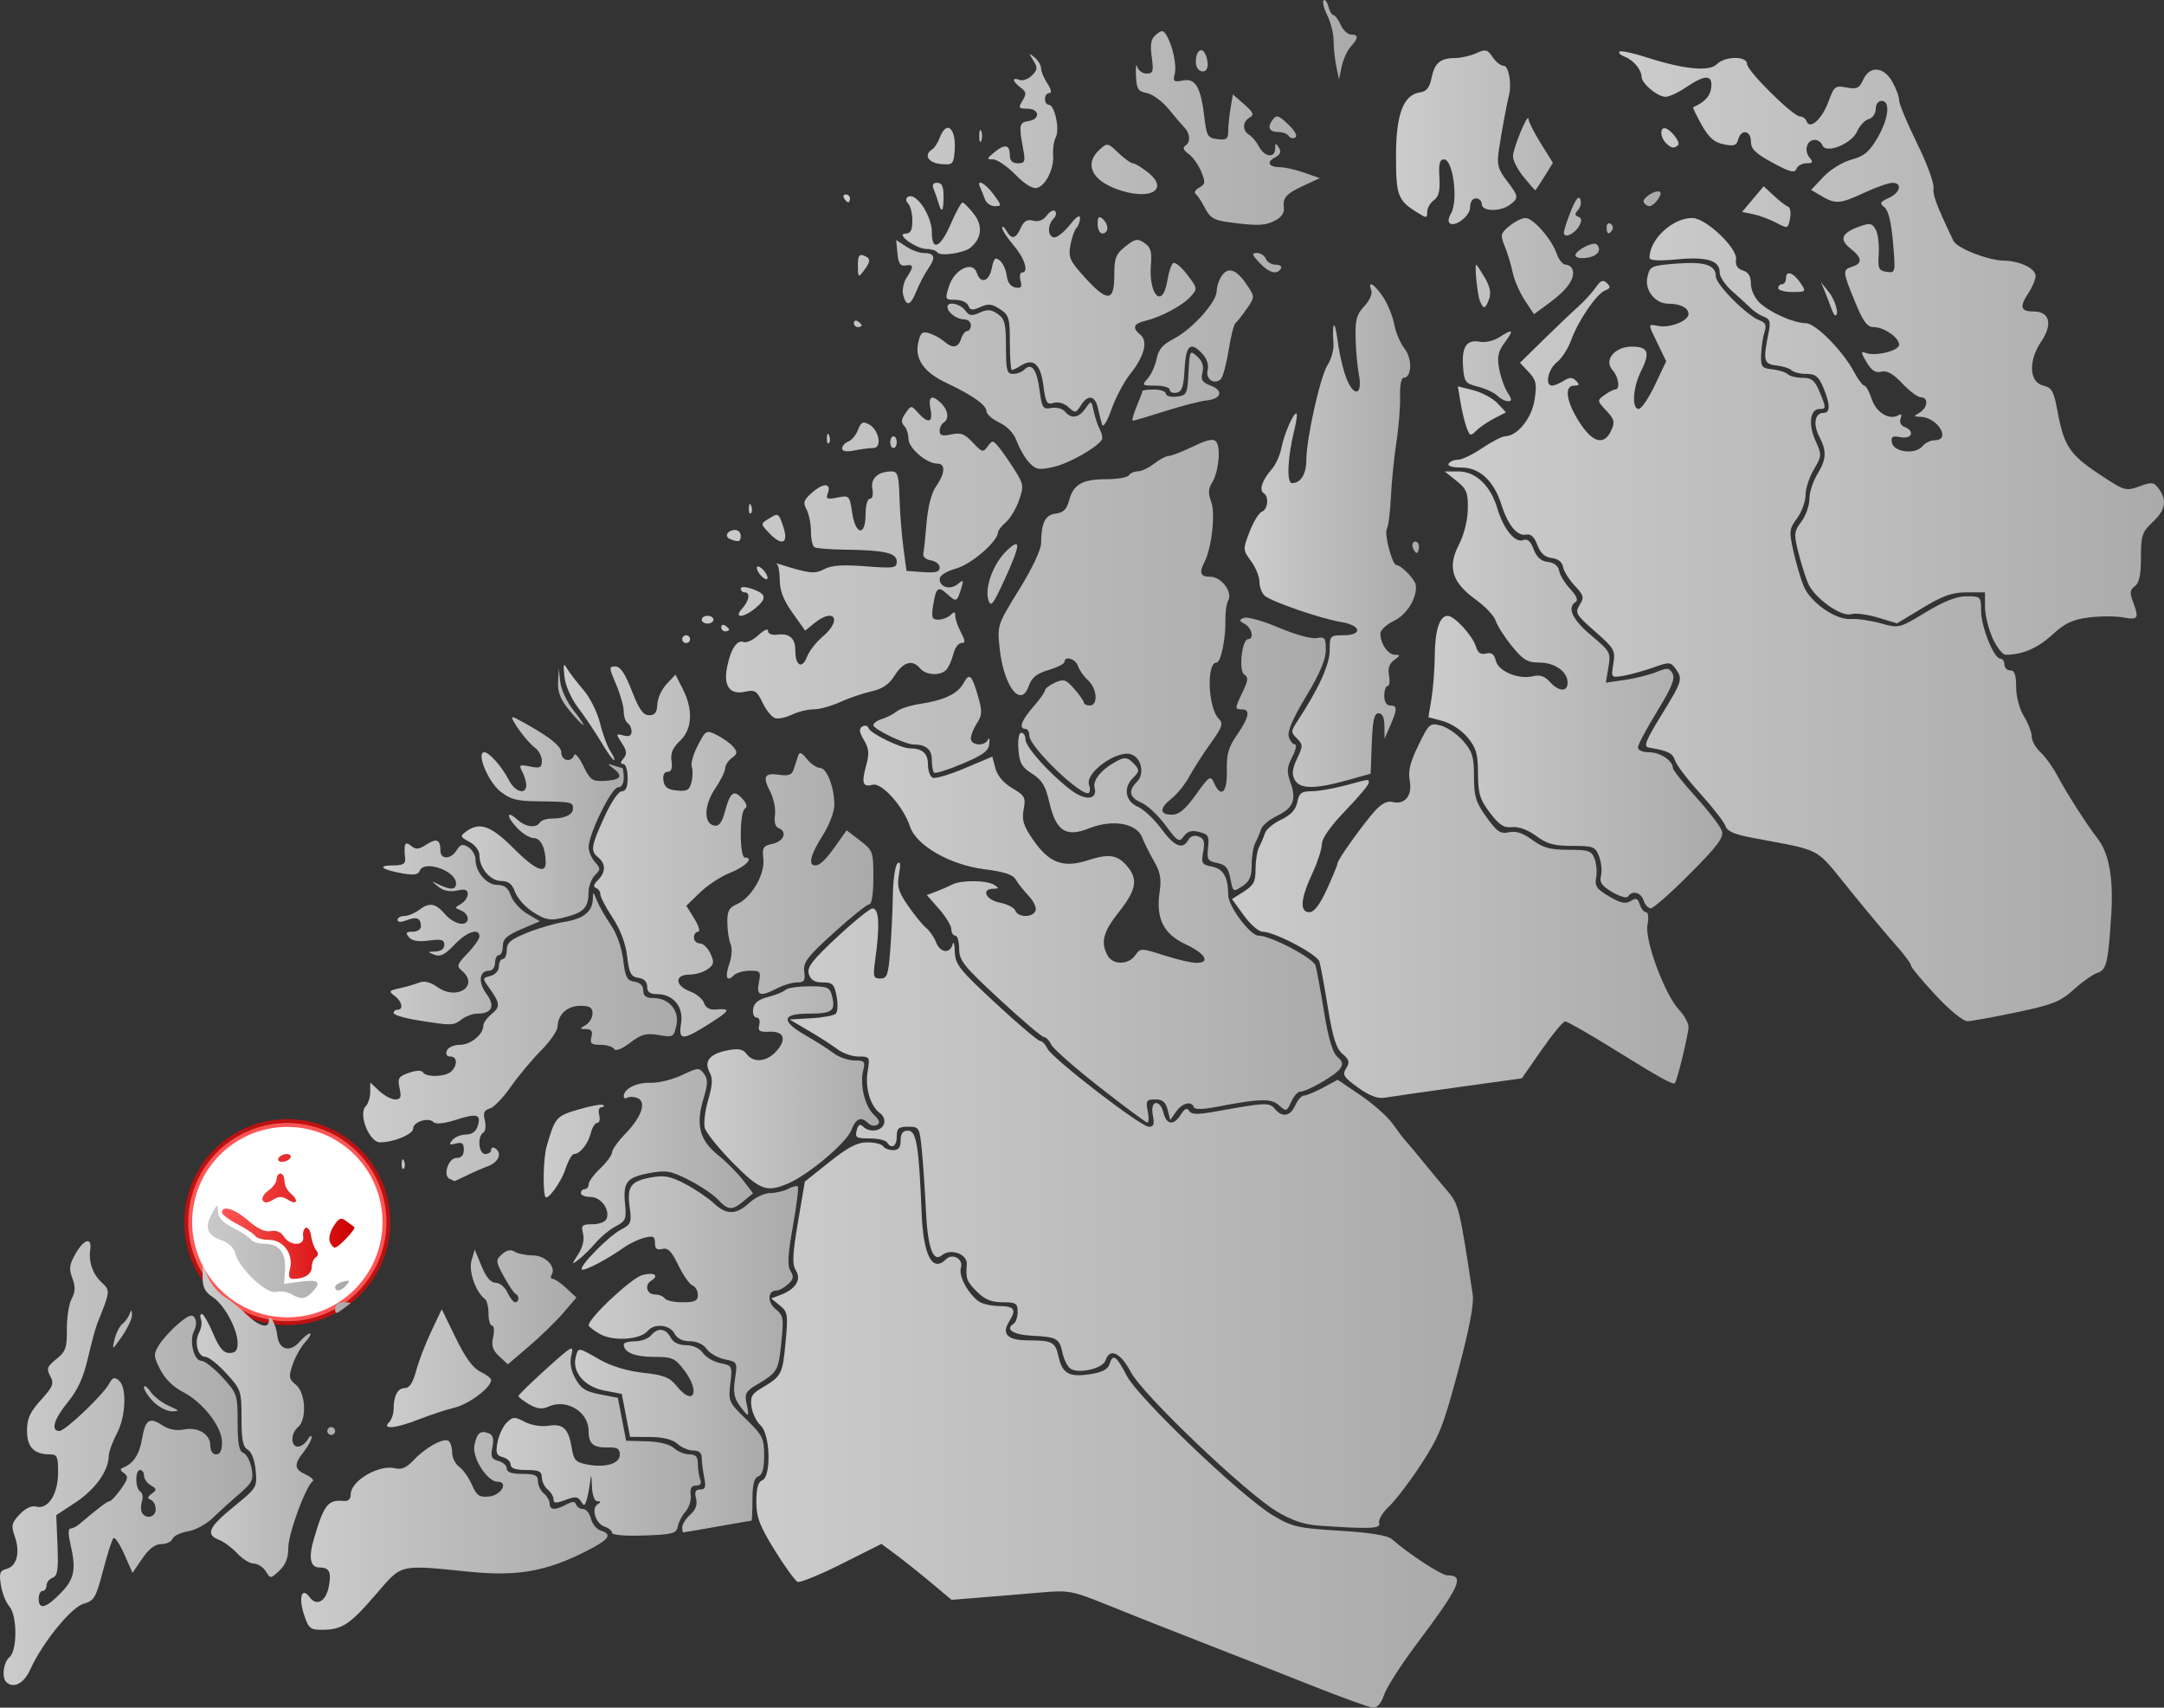<?xml version="1.0" encoding="UTF-8" standalone="no"?>
<!-- Created with Inkscape (http://www.inkscape.org/) -->
<svg
   xmlns:dc="http://purl.org/dc/elements/1.1/"
   xmlns:cc="http://web.resource.org/cc/"
   xmlns:rdf="http://www.w3.org/1999/02/22-rdf-syntax-ns#"
   xmlns:svg="http://www.w3.org/2000/svg"
   xmlns="http://www.w3.org/2000/svg"
   xmlns:xlink="http://www.w3.org/1999/xlink"
   xmlns:sodipodi="http://sodipodi.sourceforge.net/DTD/sodipodi-0.dtd"
   xmlns:inkscape="http://www.inkscape.org/namespaces/inkscape"
   width="554.837"
   height="437.796"
   id="svg4618"
   sodipodi:version="0.32"
   inkscape:version="0.44.1"
   version="1.0"
   sodipodi:docbase="C:\Documents and Settings\Jon Haradld Søby\Mine dokumenter\wikipedia\Norgeskart"
   sodipodi:docname="NO 1915 Bjarkøy.svg">
  <rect width="100%" height="100%" fill="#333333" stroke="none"/>
  <defs
     id="defs4620">
    <linearGradient
       id="linearGradient5957">
      <stop
         id="stop5959"
         offset="0"
         style="stop-color:#f55;stop-opacity:1;" />
      <stop
         id="stop5961"
         offset="1"
         style="stop-color:#c00;stop-opacity:1;" />
    </linearGradient>
    <linearGradient
       id="linearGradient5901">
      <stop
         style="stop-color:#ccc;stop-opacity:1;"
         offset="0"
         id="stop5903" />
      <stop
         style="stop-color:#aaa;stop-opacity:1;"
         offset="1"
         id="stop5905" />
    </linearGradient>
    <linearGradient
       inkscape:collect="always"
       xlink:href="#linearGradient5901"
       id="linearGradient5907"
       x1="236.217"
       y1="731.983"
       x2="417.212"
       y2="731.983"
       gradientUnits="userSpaceOnUse" />
    <linearGradient
       inkscape:collect="always"
       xlink:href="#linearGradient5901"
       id="linearGradient5909"
       x1="120.877"
       y1="760.639"
       x2="199.431"
       y2="760.639"
       gradientUnits="userSpaceOnUse" />
    <linearGradient
       inkscape:collect="always"
       xlink:href="#linearGradient5901"
       id="linearGradient5911"
       x1="170.968"
       y1="737.871"
       x2="223.345"
       y2="737.871"
       gradientUnits="userSpaceOnUse" />
    <linearGradient
       inkscape:collect="always"
       xlink:href="#linearGradient5901"
       id="linearGradient5913"
       x1="191.092"
       y1="735.05"
       x2="239.576"
       y2="735.05"
       gradientUnits="userSpaceOnUse" />
    <linearGradient
       inkscape:collect="always"
       xlink:href="#linearGradient5901"
       id="linearGradient5915"
       x1="246.076"
       y1="674.566"
       x2="421.31"
       y2="674.566"
       gradientUnits="userSpaceOnUse" />
    <linearGradient
       inkscape:collect="always"
       xlink:href="#linearGradient5901"
       id="linearGradient5917"
       x1="192.779"
       y1="700.269"
       x2="248.278"
       y2="700.269"
       gradientUnits="userSpaceOnUse" />
    <linearGradient
       inkscape:collect="always"
       xlink:href="#linearGradient5901"
       id="linearGradient5919"
       x1="142.88"
       y1="711.272"
       x2="191.45"
       y2="711.272"
       gradientUnits="userSpaceOnUse" />
    <linearGradient
       inkscape:collect="always"
       xlink:href="#linearGradient5901"
       id="linearGradient5921"
       x1="43.652"
       y1="743.249"
       x2="108.366"
       y2="743.249"
       gradientUnits="userSpaceOnUse" />
    <linearGradient
       inkscape:collect="always"
       xlink:href="#linearGradient5901"
       id="linearGradient5923"
       x1="94.102"
       y1="724.853"
       x2="133.532"
       y2="724.853"
       gradientUnits="userSpaceOnUse" />
    <linearGradient
       inkscape:collect="always"
       xlink:href="#linearGradient5901"
       id="linearGradient5925"
       x1="183.048"
       y1="667.12"
       x2="236.724"
       y2="667.12"
       gradientUnits="userSpaceOnUse" />
    <linearGradient
       inkscape:collect="always"
       xlink:href="#linearGradient5901"
       id="linearGradient5927"
       x1="224.242"
       y1="646.911"
       x2="269.022"
       y2="646.911"
       gradientUnits="userSpaceOnUse" />
    <linearGradient
       inkscape:collect="always"
       xlink:href="#linearGradient5901"
       id="linearGradient5929"
       x1="136.76"
       y1="634.074"
       x2="217.228"
       y2="634.074"
       gradientUnits="userSpaceOnUse" />
    <linearGradient
       inkscape:collect="always"
       xlink:href="#linearGradient5957"
       id="linearGradient5931"
       x1="100.576"
       y1="680.016"
       x2="134.544"
       y2="680.016"
       gradientUnits="userSpaceOnUse" />
    <linearGradient
       inkscape:collect="always"
       xlink:href="#linearGradient5901"
       id="linearGradient5933"
       x1="264.142"
       y1="605.066"
       x2="387.75"
       y2="605.066"
       gradientUnits="userSpaceOnUse" />
    <linearGradient
       inkscape:collect="always"
       xlink:href="#linearGradient5901"
       id="linearGradient5935"
       x1="359.528"
       y1="601.747"
       x2="476.576"
       y2="601.747"
       gradientUnits="userSpaceOnUse" />
    <linearGradient
       inkscape:collect="always"
       xlink:href="#linearGradient5901"
       id="linearGradient5937"
       x1="141.903"
       y1="607.208"
       x2="182.076"
       y2="607.208"
       gradientUnits="userSpaceOnUse" />
    <linearGradient
       inkscape:collect="always"
       xlink:href="#linearGradient5901"
       id="linearGradient5939"
       x1="409.892"
       y1="545.018"
       x2="485.224"
       y2="545.018"
       gradientUnits="userSpaceOnUse" />
    <linearGradient
       inkscape:collect="always"
       xlink:href="#linearGradient5901"
       id="linearGradient5941"
       x1="188.185"
       y1="586.271"
       x2="267.576"
       y2="586.271"
       gradientUnits="userSpaceOnUse" />
    <linearGradient
       inkscape:collect="always"
       xlink:href="#linearGradient5901"
       id="linearGradient5943"
       x1="162.065"
       y1="571.684"
       x2="203.576"
       y2="571.684"
       gradientUnits="userSpaceOnUse" />
    <linearGradient
       inkscape:collect="always"
       xlink:href="#linearGradient5901"
       id="linearGradient5945"
       x1="362.779"
       y1="505.467"
       x2="407.492"
       y2="505.467"
       gradientUnits="userSpaceOnUse" />
    <linearGradient
       inkscape:collect="always"
       xlink:href="#linearGradient5901"
       id="linearGradient5947"
       x1="415.013"
       y1="532.768"
       x2="585.116"
       y2="532.768"
       gradientUnits="userSpaceOnUse" />
    <linearGradient
       inkscape:collect="always"
       xlink:href="#linearGradient5901"
       id="linearGradient5949"
       x1="218.576"
       y1="513.009"
       x2="383.576"
       y2="513.009"
       gradientUnits="userSpaceOnUse" />
    <linearGradient
       inkscape:collect="always"
       xlink:href="#linearGradient5901"
       id="linearGradient5951"
       x1="401.58"
       y1="426.057"
       x2="469.423"
       y2="426.057"
       gradientUnits="userSpaceOnUse" />
    <linearGradient
       inkscape:collect="always"
       xlink:href="#linearGradient5901"
       id="linearGradient5953"
       x1="458.785"
       y1="458.66"
       x2="598.489"
       y2="458.66"
       gradientUnits="userSpaceOnUse" />
    <linearGradient
       inkscape:collect="always"
       xlink:href="#linearGradient5901"
       id="linearGradient5955"
       x1="259.91"
       y1="422.695"
       x2="391.497"
       y2="422.695"
       gradientUnits="userSpaceOnUse" />
  </defs>
  <sodipodi:namedview
     id="base"
     pagecolor="#ffffff"
     bordercolor="#666666"
     borderopacity="1.0"
     gridtolerance="10000"
     guidetolerance="10"
     objecttolerance="10"
     inkscape:pageopacity="0.0"
     inkscape:pageshadow="2"
     inkscape:zoom="1.1809162"
     inkscape:cx="277.41852"
     inkscape:cy="218.89784"
     inkscape:document-units="px"
     inkscape:current-layer="layer1"
     inkscape:window-width="1024"
     inkscape:window-height="717"
     inkscape:window-x="-4"
     inkscape:window-y="0" />
  <g
     inkscape:label="Layer 1"
     inkscape:groupmode="layer"
     id="layer1"
     transform="translate(-43.652,-368.155)">
    <path
       sodipodi:type="arc"
       style="opacity:1;fill:white;fill-opacity:1;fill-rule:nonzero;stroke:red;stroke-width:2;stroke-linecap:butt;stroke-linejoin:miter;stroke-miterlimit:4;stroke-dasharray:none;stroke-opacity:0.667"
       id="path5963"
       sodipodi:cx="63.510014"
       sodipodi:cy="307.38846"
       sodipodi:rx="25.404005"
       sodipodi:ry="25.404005"
       d="M 88.914 307.388 A 25.404 25.404 0 1 1  38.106,307.388 A 25.404 25.404 0 1 1  88.914 307.388 z"
       transform="translate(53.813,374.083)" />
    <path
       style="fill:url(#linearGradient5907);fill-opacity:1.0"
       d="M 380.076,800.317 C 372.376,797.255 359.776,792.301 352.076,789.308 C 344.376,786.316 333.58,782.044 328.085,779.815 C 318.532,775.941 317.766,775.792 310.585,776.416 C 306.455,776.775 299.599,777.346 295.349,777.684 L 287.623,778.298 L 282.349,773.884 C 279.449,771.456 275.404,768.231 273.359,766.717 L 269.642,763.964 L 259.499,769.055 C 253.92,771.854 248.827,773.942 248.181,773.694 C 247.535,773.447 244.885,769.805 242.292,765.603 C 238.364,759.238 237.576,757.149 237.576,753.096 C 237.576,749.693 238.027,748.057 239.076,747.654 C 241.452,746.742 241.146,735.841 238.681,733.61 C 237.638,732.667 236.584,730.523 236.338,728.845 C 235.96,726.271 236.373,725.51 238.983,723.965 C 244.049,720.967 244.296,720.495 245.056,712.387 C 245.737,705.117 245.64,704.486 243.585,702.821 L 241.384,701.039 L 243.771,700.132 C 247.653,698.656 249.188,696.225 247.72,693.874 C 246.723,692.277 246.824,689.884 248.245,681.487 L 250.006,671.079 L 256.318,666.047 C 261.119,662.221 263.449,661.016 266.045,661.016 C 267.922,661.016 269.736,661.466 270.076,662.016 C 270.416,662.566 271.568,663.016 272.635,663.016 C 274.039,663.016 274.576,662.324 274.576,660.516 C 274.576,658.717 275.115,658.016 276.497,658.016 C 278.615,658.016 279.264,661.97 279.951,679.068 C 280.393,690.084 282.705,694.487 286.209,690.983 C 287.88,689.312 290.73,690.956 290.023,693.183 C 289.39,695.178 291.681,699.553 294.501,701.734 C 295.367,702.404 297.764,702.966 299.826,702.984 C 303.772,703.017 304.322,703.848 302.418,706.897 C 300.351,710.208 301.961,711.785 307.409,711.785 C 313.45,711.785 314.242,712.216 315.063,715.958 C 316.01,720.266 317.754,721.262 322.981,720.478 C 326.17,719.999 327.688,719.239 328.111,717.907 C 329.006,715.087 329.82,715.632 332.576,720.896 C 335.591,726.654 362.051,751.909 370.075,756.688 C 374.948,759.59 376.402,759.922 387.134,760.583 C 394.866,761.059 399.413,761.783 400.471,762.707 C 404.943,766.613 413.225,772.016 414.74,772.016 C 419.287,772.016 418.089,774.673 406.678,789.89 C 402.812,795.047 399.148,800.784 398.535,802.64 C 397.841,804.742 396.79,805.991 395.749,805.95 C 394.829,805.914 387.776,803.379 380.076,800.317 z "
       id="path4814" />
    <path
       style="fill:url(#linearGradient5909);fill-opacity:1.0"
       d="M 121.611,782.122 C 120.14,777.664 121.018,774.87 123.028,777.618 C 124.798,780.039 127.176,778.769 127.929,774.999 C 128.685,771.22 128.12,770.016 125.59,770.016 C 123.17,770.016 122.695,767.502 124.173,762.516 C 126.749,753.829 127.772,752.551 131.826,752.963 C 132.944,753.077 133.576,752.452 133.576,751.234 C 133.576,747.782 140.834,743.54 144.965,744.577 C 146.602,744.988 147.916,744.417 149.658,742.538 C 152.624,739.336 157.295,736.724 158.606,737.534 C 159.139,737.864 159.576,739.207 159.576,740.518 C 159.576,741.829 160.396,743.49 161.399,744.209 C 162.401,744.928 163.863,746.996 164.649,748.806 C 165.864,751.607 166.521,752.053 169.068,751.806 C 172.195,751.503 174.156,748.016 171.2,748.016 C 168.59,748.016 164.671,741.885 165.279,738.751 C 165.901,735.541 166.79,734.777 168.943,735.603 C 170.064,736.033 170.326,737.014 169.896,739.164 C 169.406,741.618 169.673,742.228 171.44,742.69 C 172.615,742.998 173.576,743.872 173.576,744.632 C 173.576,745.58 174.837,746.016 177.576,746.016 C 180.823,746.016 181.576,746.369 181.576,747.893 C 181.576,748.926 182.251,750.331 183.076,751.016 C 183.901,751.7 184.576,752.881 184.576,753.638 C 184.576,755.315 186.002,755.393 188.844,753.872 C 190.447,753.014 191.076,753.014 191.362,753.872 C 191.571,754.501 192.372,755.016 193.14,755.016 C 193.909,755.016 194.816,756.125 195.156,757.48 C 195.497,758.835 196.63,760.216 197.676,760.547 C 200.811,761.542 199.878,762.834 193.817,765.894 C 183.601,771.051 176.239,772.332 163.929,771.093 C 145.832,769.271 146.794,769.042 140.143,776.766 C 133.416,784.578 131.41,785.932 126.486,785.98 C 123.19,786.013 122.791,785.697 121.611,782.122 z "
       id="path4808" />
    <path
       style="fill:url(#linearGradient5911);fill-opacity:1.0"
       d="M 200.576,761.124 C 200.576,760.588 199.725,759.88 198.684,759.55 C 196.407,758.827 195.16,754.9 196.864,753.817 C 197.802,753.22 197.794,753.043 196.826,753.031 C 196.078,753.022 195.516,751.51 195.426,749.266 C 195.294,745.946 195.231,745.86 194.883,748.516 C 194.667,750.166 194.26,752.178 193.979,752.988 C 193.533,754.275 193.355,754.277 192.567,753.001 C 191.833,751.813 191.104,751.756 188.621,752.693 C 186.207,753.604 185.576,753.575 185.576,752.551 C 185.576,751.841 184.901,750.7 184.076,750.016 C 183.251,749.331 182.576,747.926 182.576,746.893 C 182.576,745.369 181.823,745.016 178.576,745.016 C 175.837,745.016 174.576,744.58 174.576,743.632 C 174.576,742.872 173.679,742.014 172.582,741.728 C 170.915,741.292 170.693,740.658 171.226,737.861 C 171.577,736.021 172.643,733.764 173.594,732.844 C 175.158,731.334 175.601,731.317 178.2,732.675 C 179.871,733.549 182.412,733.965 184.264,733.67 C 188.05,733.066 189.439,734.397 190.252,739.405 C 190.754,742.499 191.278,743.057 194.197,743.604 C 198.944,744.495 202.576,743.394 202.576,741.064 C 202.576,739.606 201.895,739.169 199.72,739.231 C 195.769,739.343 194.576,738.369 194.576,735.028 C 194.576,730.095 188.893,726.646 184.262,728.77 C 182.638,729.515 181.369,729.363 179.326,728.178 C 177.814,727.302 176.58,726.344 176.586,726.05 C 176.591,725.756 179.814,722.607 183.748,719.053 C 190.299,713.133 190.839,712.832 190.175,715.478 C 189.678,717.457 189.99,719.37 191.166,721.552 C 192.547,724.118 193.775,724.91 197.479,725.627 L 202.076,726.516 L 203.13,732.016 L 204.184,737.516 L 209.433,737.659 C 212.679,737.747 215.36,738.415 216.458,739.409 C 217.434,740.293 219.211,741.016 220.405,741.016 C 222.035,741.016 222.576,741.619 222.576,743.434 C 222.576,744.764 222.849,746.564 223.183,747.434 C 223.588,748.489 223.231,749.016 222.112,749.016 C 220.919,749.016 220.524,749.711 220.748,751.418 C 220.921,752.74 220.325,754.652 219.423,755.668 C 218.521,756.684 217.619,758.416 217.418,759.516 C 217.094,761.295 216.146,761.548 208.815,761.806 C 203.942,761.978 200.576,761.699 200.576,761.124 z "
       id="path4804" />
    <path
       style="fill:url(#linearGradient5913);fill-opacity:1.0"
       d="M 218.576,759.671 C 218.576,758.931 219.502,757.488 220.633,756.464 C 222.04,755.191 222.508,753.879 222.114,752.309 C 221.688,750.615 221.967,750.016 223.182,750.016 C 224.49,750.016 224.698,749.377 224.201,746.891 C 223.857,745.172 223.576,742.922 223.576,741.891 C 223.576,740.633 222.861,740.016 221.405,740.016 C 220.211,740.016 218.384,739.247 217.345,738.307 C 216.097,737.177 213.716,736.583 210.321,736.557 L 205.186,736.516 L 204.131,731.016 L 203.076,725.516 L 198.519,724.634 C 193.489,723.661 190.279,719.869 191.272,716.072 C 191.944,713.502 191.759,713.484 197.384,716.694 C 200.379,718.404 204.412,719.631 208.535,720.087 C 213.821,720.671 215.37,721.274 217.072,723.408 C 221.481,728.937 223.36,725.043 219.025,719.36 C 216.704,716.316 216.003,716.016 211.225,716.016 C 206.406,716.016 203.576,714.832 203.576,712.816 C 203.576,712.376 204.871,712.016 206.454,712.016 C 208.036,712.016 209.891,711.341 210.576,710.516 C 212.299,708.44 214.305,708.641 215.576,711.016 C 216.27,712.312 217.67,713.016 219.555,713.016 C 221.326,713.016 223.009,713.795 223.859,715.009 C 224.626,716.105 226.65,717.28 228.355,717.621 C 231.394,718.229 231.444,718.334 230.904,722.895 C 230.372,727.389 230.51,727.7 234.965,732.017 C 239.184,736.107 239.576,736.894 239.576,741.282 C 239.576,744.623 239.121,746.253 238.076,746.654 C 236.999,747.067 236.576,748.751 236.576,752.623 C 236.576,755.589 236.464,758.016 236.326,758.017 C 236.189,758.018 232.251,758.692 227.576,759.516 C 222.901,760.339 218.964,761.014 218.826,761.014 C 218.689,761.015 218.576,760.41 218.576,759.671 z "
       id="path4802" />
    <path
       style="fill:url(#linearGradient5915);fill-opacity:1.0"
       d="M 381.779,759.277 C 378.078,759.019 374.866,757.945 371.115,755.712 C 363.059,750.915 336.599,725.669 333.576,719.896 C 330.968,714.915 328.158,713.607 327.116,716.889 C 326.421,719.081 319.893,720.523 317.954,718.914 C 317.267,718.344 316.416,716.564 316.063,714.958 C 315.251,711.261 314.648,710.919 308.352,710.601 C 303.44,710.353 301.238,708.961 303.523,707.548 C 304.102,707.191 304.576,705.799 304.576,704.457 C 304.576,702.29 304.142,702.016 300.712,702.016 C 297.871,702.016 296.151,701.318 294.212,699.379 C 291.478,696.645 291.235,696.004 291.532,692.302 C 291.744,689.659 287.41,688.079 285.133,689.969 C 282.847,691.866 281.486,687.96 281.033,678.201 C 280.812,673.424 280.357,666.703 280.024,663.266 C 279.431,657.164 279.348,657.016 276.497,657.016 C 274.048,657.016 273.576,657.42 273.576,659.516 C 273.576,662.041 272.215,662.858 271.076,661.016 C 270.736,660.466 268.727,660.016 266.611,660.016 C 263.215,660.016 262.827,659.773 263.304,657.95 C 263.686,656.487 264.155,656.195 264.91,656.95 C 266.518,658.557 269.557,658.229 270.27,656.371 C 270.641,655.405 270.232,654.237 269.278,653.54 C 266.789,651.719 265.4,647.016 266.111,642.811 C 266.733,639.129 266.663,639.016 263.799,639.016 C 262.175,639.016 259.773,638.2 258.461,637.204 C 257.149,636.208 253.826,634.07 251.076,632.454 L 246.076,629.516 L 251.576,629.208 C 254.601,629.039 257.47,628.511 257.951,628.033 C 258.433,627.556 258.525,625.557 258.156,623.59 C 257.571,620.471 257.118,620.016 254.598,620.016 C 252.536,620.016 251.519,619.411 251.039,617.898 C 250.488,616.163 251.788,614.453 258.221,608.447 C 262.541,604.413 266.639,601.091 267.326,601.064 C 269.051,600.997 269.287,605.315 268.047,614.266 C 267.453,618.552 267.581,619.016 269.365,619.016 C 271.1,619.016 271.41,618.13 271.906,611.766 C 272.217,607.778 272.521,601.366 272.581,597.516 C 272.641,593.666 273.169,590.066 273.755,589.516 C 274.502,588.814 274.62,589.634 274.152,592.269 C 273.591,595.421 273.958,596.711 276.446,600.326 C 278.075,602.694 280.167,605.261 281.096,606.032 C 282.025,606.803 283.176,608.465 283.656,609.725 C 284.685,612.431 287.236,612.757 287.887,610.266 C 288.138,609.303 288.396,610.148 288.46,612.142 C 288.565,615.407 289.613,616.729 298.968,625.392 C 304.684,630.685 309.79,635.016 310.315,635.016 C 310.841,635.016 311.677,635.883 312.173,636.943 C 313.355,639.465 336.124,657.016 338.215,657.016 C 339.472,657.016 339.694,656.356 339.226,654.016 C 338.471,650.238 341.047,649.772 341.987,653.516 C 342.757,656.584 344.647,656.734 346.436,653.869 C 347.406,652.315 347.988,652.063 348.541,652.959 C 349.14,653.928 350.685,653.946 355.691,653.042 C 368.13,650.796 369.115,650.755 370.504,652.429 C 372.415,654.732 374.454,654.377 375.758,651.516 C 376.385,650.141 377.394,649.016 378.001,649.016 C 378.609,649.016 380.8,648.108 382.87,646.998 L 386.634,644.981 L 392.525,648.981 C 395.764,651.181 399.449,654.451 400.713,656.248 C 401.976,658.045 403.475,660.017 404.043,660.629 C 404.611,661.241 406.651,663.68 408.576,666.049 C 410.501,668.418 413.331,671.821 414.864,673.611 C 417.647,676.86 417.948,678.11 421.249,700.043 C 421.607,702.422 420.393,708.775 417.524,719.543 C 413.77,733.633 412.653,736.458 408.042,743.516 C 405.168,747.916 401.446,752.805 399.772,754.381 C 398.097,755.956 396.966,757.869 397.259,758.631 C 397.808,760.063 394.843,760.187 381.779,759.277 z "
       id="path4800" />
    <path
       style="fill:url(#linearGradient5917);fill-opacity:1.0"
       d="M 233.267,728.468 C 231.872,726.552 231.607,724.991 232.109,721.643 C 232.751,717.367 232.712,717.293 229.507,716.652 C 227.718,716.294 225.626,715.105 224.859,714.009 C 224.009,712.795 222.326,712.016 220.555,712.016 C 218.67,712.016 217.27,711.312 216.576,710.016 C 215.345,707.715 211.372,707.352 209.684,709.386 C 207.822,711.629 200.859,712.083 197.514,710.18 C 195.905,709.265 194.586,708.251 194.582,707.928 C 194.563,706.082 205.511,695.823 208.326,695.049 C 211.387,694.207 212.81,695.135 210.576,696.516 C 208.84,697.588 209.493,700.016 211.517,700.016 C 212.585,700.016 213.736,700.466 214.076,701.016 C 214.416,701.566 216.468,702.016 218.635,702.016 C 221.835,702.016 222.576,701.66 222.576,700.123 C 222.576,699.082 221.959,697.993 221.204,697.703 C 220.45,697.414 218.817,695.078 217.575,692.514 C 215.836,688.922 214.888,687.963 213.447,688.339 C 212.076,688.698 211.576,688.29 211.576,686.814 C 211.576,685.126 211.139,684.909 208.887,685.474 C 207.408,685.845 205.046,686.966 203.637,687.965 C 199.297,691.043 193.367,694.14 192.834,693.607 C 192.059,692.832 199.709,685.044 202.879,683.38 C 205.449,682.032 205.634,681.559 205.101,677.712 C 204.36,672.362 205.341,670.973 210.531,670.024 C 214.007,669.388 215.536,669.681 219.403,671.72 C 221.973,673.075 225.226,675.271 226.631,676.6 C 229.887,679.679 232.406,679.656 235.793,676.516 C 237.276,675.141 239.663,674.016 241.098,674.016 C 242.533,674.016 244.617,673.529 245.728,672.935 C 246.838,672.34 247.958,672.065 248.216,672.322 C 248.474,672.58 247.905,677.16 246.951,682.501 C 245.637,689.854 245.489,692.647 246.34,694.009 C 247.23,695.434 247.095,696.141 245.691,697.412 C 244.716,698.294 243.377,699.016 242.716,699.016 C 240.452,699.016 240.33,701.996 242.521,703.77 C 244.499,705.372 244.623,706.103 243.981,712.367 C 243.241,719.592 243.012,719.986 237.753,723.105 C 234.834,724.836 234.51,725.436 235.083,728.045 C 235.871,731.633 235.615,731.692 233.267,728.468 z "
       id="path4794" />
    <path
       id="path4796"
       style="fill:url(#linearGradient5919);fill-opacity:1.0"
       d="M 143.376,732.816 C 144.036,732.156 144.576,730.618 144.576,729.398 C 144.576,725.966 145.627,724.016 147.476,724.016 C 148.624,724.016 149.538,722.607 150.343,719.597 C 150.993,717.167 152.737,712.618 154.219,709.489 L 156.913,703.799 L 160.495,711.157 C 162.97,716.242 164.926,718.919 166.826,719.82 C 168.339,720.538 169.576,721.489 169.576,721.934 C 169.576,723.857 163.974,728.094 160.192,729.03 C 157.928,729.591 153.817,730.942 151.057,732.033 C 145.241,734.331 141.478,734.714 143.376,732.816 z M 171.659,715.878 C 169.966,714.301 169.606,713.158 170.097,710.922 C 170.448,709.324 170.324,708.016 169.822,708.016 C 169.32,708.016 168.909,706.626 168.909,704.928 C 168.909,703.229 168.497,701.542 167.993,701.177 C 165.645,699.48 163.745,694.038 164.549,691.313 L 165.374,688.516 L 167.127,692.766 C 168.306,695.625 169.491,697.016 170.749,697.016 C 171.778,697.016 173.132,698.141 173.758,699.516 C 174.385,700.891 175.275,702.016 175.737,702.016 C 176.778,702.016 176.849,700.304 175.826,699.849 C 175.414,699.666 174.071,697.667 172.841,695.407 C 170.716,691.498 170.693,691.22 172.364,689.707 C 173.565,688.621 174.59,688.413 175.599,689.051 C 176.411,689.565 178.523,689.992 180.291,690 C 183.559,690.016 186.347,692.959 185.063,695.036 C 184.73,695.575 184.869,696.016 185.371,696.016 C 185.873,696.016 187.446,697.093 188.867,698.409 L 191.45,700.803 L 188.11,704.705 C 186.273,706.851 182.315,710.704 179.315,713.268 L 173.859,717.928 L 171.659,715.878 z " />
    <path
       id="path4812"
       style="fill:url(#linearGradient5921);fill-opacity:1.0"
       d="M 45.243,799.349 C 44.038,798.145 44.546,794.286 46.076,793.016 C 48.123,791.317 48.093,782.245 46.033,779.969 C 45.185,779.031 44.222,776.607 43.893,774.583 C 43.383,771.441 43.597,770.823 45.351,770.364 C 47.973,769.679 48.866,766.145 47.447,762.075 C 46.469,759.27 46.615,758.603 48.686,756.399 C 50.167,754.823 51.736,754.086 52.941,754.401 C 55.967,755.192 58.504,751.282 58.543,745.766 C 58.572,741.621 58.313,741.016 56.51,741.016 C 52.381,741.016 50.576,739.181 50.576,734.983 C 50.576,731.846 51.318,730.2 54.142,727.075 C 57.262,723.621 57.561,722.856 56.537,720.943 C 55.52,719.042 55.724,718.473 58.105,716.574 C 60.501,714.664 60.836,713.712 60.794,708.948 C 60.767,705.953 61.319,702.431 62.021,701.119 C 62.989,699.311 63.031,698.03 62.194,695.814 C 61.278,693.387 61.429,692.31 63.084,689.457 C 65.224,685.767 67.259,685.25 66.787,688.516 C 66.331,691.672 67.42,694.792 69.728,696.943 C 71.967,699.028 71.963,699.063 68.572,707.516 C 68.131,708.616 67.053,712.617 66.178,716.407 C 65.05,721.287 63.563,724.546 61.081,727.575 C 57.481,731.969 56.579,735.016 58.879,735.016 C 60.378,735.016 70.115,725.745 71.672,722.836 C 72.504,721.281 73.005,721.127 74.146,722.074 C 76.241,723.813 75.927,731.369 73.576,735.755 C 72.476,737.807 71.557,740.393 71.534,741.501 C 71.456,745.261 68.028,750.032 63.043,753.319 L 58.076,756.595 L 58.394,764.311 C 58.652,770.593 58.42,772.139 57.144,772.628 C 56.281,772.959 55.576,773.857 55.576,774.623 C 55.576,775.389 55.126,776.016 54.576,776.016 C 54.026,776.016 53.576,776.916 53.576,778.016 C 53.576,780.946 55.434,780.469 59.225,776.565 C 62.78,772.905 63.23,770.537 61.658,763.766 C 61.127,761.481 61.153,760.016 61.724,760.016 C 62.239,760.016 63.204,759.557 63.868,758.996 C 69.011,754.654 71.17,753.018 71.758,753.017 C 72.133,753.016 73.434,751.619 74.65,749.912 C 76.482,747.34 76.621,746.643 75.468,745.836 C 74.379,745.075 74.352,744.752 75.344,744.35 C 77.886,743.321 79.408,740.968 80.072,737.041 C 80.911,732.076 81.946,731.373 85.239,733.531 C 86.912,734.627 88.838,735.013 90.736,734.634 C 94.413,733.898 97.576,735.805 97.576,738.756 C 97.576,740.098 98.185,741.016 99.076,741.016 C 100.088,741.016 100.576,740.004 100.576,737.91 C 100.576,733.924 95.642,727.6 90.476,724.964 C 88.06,723.732 85.898,721.583 84.728,719.252 C 82.986,715.779 82.967,715.332 84.465,712.911 C 85.351,711.478 87.579,709.041 89.416,707.496 C 92.053,705.278 92.932,704.973 93.596,706.048 C 94.069,706.813 94,708.223 93.44,709.271 C 92.096,711.781 93.334,717.016 95.271,717.016 C 96.116,717.016 98.555,718.928 100.692,721.265 C 104.46,725.387 104.576,725.733 104.576,732.797 C 104.576,738.287 104.938,740.218 106.049,740.644 C 106.859,740.955 107.804,742.714 108.149,744.555 C 108.71,747.543 108.366,748.254 104.927,751.208 C 102.809,753.027 99.764,755.794 98.159,757.356 C 96.555,758.918 93.703,760.445 91.822,760.751 C 89.941,761.056 88.168,761.915 87.882,762.661 C 87.596,763.406 86.302,764.016 85.005,764.016 C 83.408,764.016 81.84,765.205 80.14,767.706 L 77.632,771.397 L 75.521,766.623 C 74.359,763.998 73.109,762.135 72.743,762.485 C 72.376,762.834 71.176,766.57 70.076,770.788 C 68.257,777.76 67.804,778.534 65.076,779.319 C 61.85,780.248 54.461,789.37 51.375,796.233 C 49.778,799.785 47.06,801.166 45.243,799.349 z M 83.576,755.099 C 83.576,754.045 83.014,752.954 82.326,752.675 C 81.384,752.293 81.446,751.898 82.576,751.074 C 83.89,750.115 83.859,749.851 82.326,748.948 C 81.364,748.38 80.576,747.264 80.576,746.466 C 80.576,745.668 80.126,745.016 79.576,745.016 C 78.251,745.016 78.285,749.718 79.617,750.541 C 80.189,750.895 80.385,752.042 80.052,753.091 C 79.719,754.14 79.728,755.452 80.071,756.007 C 81.142,757.74 83.576,757.109 83.576,755.099 z M 83.031,727.561 C 81.681,726.211 80.576,724.536 80.576,723.839 C 80.576,723.141 81.309,723.617 82.204,724.895 C 83.1,726.174 85.238,727.832 86.954,728.579 C 89.689,729.769 89.791,729.942 87.781,729.977 C 86.518,729.998 84.381,728.911 83.031,727.561 z M 73.012,711.578 C 73.395,709.961 74.302,708.161 75.027,707.578 C 75.753,706.994 76.587,705.841 76.882,705.016 C 77.313,703.81 77.434,703.851 77.497,705.221 C 77.541,706.159 76.392,708.634 74.946,710.721 C 72.4,714.393 72.337,714.42 73.012,711.578 z " />
    <path
       id="path4784"
       style="fill:url(#linearGradient5923);fill-opacity:1.0"
       d="M 118.245,699.89 C 117.237,699.304 115.503,699.063 114.39,699.354 C 111.981,699.984 104.95,693.354 103.996,689.553 C 103.627,688.083 102.256,686.751 100.471,686.129 C 96.744,684.83 96.032,682.907 97.961,679.348 C 99.377,676.735 99.499,676.688 99.536,678.745 C 99.564,680.314 100.742,681.57 103.508,682.981 C 105.671,684.084 107.723,685.444 108.067,686.001 C 108.412,686.559 109.963,687.016 111.513,687.016 C 115.208,687.016 117.029,689.363 116.734,693.744 L 116.495,697.29 L 120.473,696.756 C 125.25,696.116 126.136,696.739 123.923,699.185 C 122.042,701.264 120.86,701.411 118.245,699.89 z M 111.788,770.983 C 111.112,769.901 109.741,769.016 108.742,769.016 C 107.743,769.016 105.834,767.843 104.5,766.41 C 103.167,764.976 101.064,763.412 99.826,762.934 C 96.288,761.568 97.121,759.685 103.595,754.415 C 109.522,749.59 109.608,749.449 109.201,745.115 C 108.951,742.453 108.153,740.358 107.182,739.815 C 105.939,739.12 105.576,737.287 105.576,731.716 C 105.576,724.746 105.451,724.378 101.692,720.265 C 99.555,717.928 97.133,716.016 96.308,716.016 C 94.362,716.016 93.39,712.232 94.704,709.776 C 95.269,708.722 95.485,707.22 95.185,706.438 C 94.884,705.656 94.985,705.016 95.409,705.016 C 95.833,705.016 97.13,707.266 98.292,710.016 C 99.866,713.743 100.935,715.016 102.49,715.016 C 104.057,715.016 104.576,714.384 104.576,712.476 C 104.576,708.898 101.163,702.63 98.134,700.645 C 96.245,699.408 95.586,698.126 95.615,695.743 L 95.654,692.516 L 97.035,695.69 C 97.795,697.436 99.69,699.66 101.246,700.631 C 102.803,701.603 105.367,703.662 106.945,705.207 C 109.929,708.129 112.576,708.885 112.576,706.816 C 112.576,704.407 114.426,707.549 114.749,710.507 C 115.156,714.225 117.981,715.007 120.503,712.1 C 121.497,710.954 122.674,710.016 123.118,710.016 C 123.562,710.016 123.009,711.028 121.889,712.266 C 120.769,713.503 119.323,716.091 118.675,718.016 C 117.624,721.138 117.717,721.695 119.536,723.176 C 122.024,725.201 122.369,732.113 120.076,734.016 C 118.159,735.606 118.126,739.016 120.026,739.016 C 120.824,739.016 121.935,738.228 122.496,737.266 C 123.057,736.303 123.529,736.018 123.546,736.631 C 123.562,737.244 122.676,738.89 121.576,740.289 C 118.947,743.631 119.053,744.82 122.105,746.211 C 123.495,746.844 124.262,747.622 123.808,747.939 C 122.046,749.171 117.576,761.342 117.576,764.907 C 117.576,767.528 116.885,769.316 115.296,770.809 C 113.043,772.926 113.002,772.928 111.788,770.983 z M 127.576,735.016 C 127.576,734.466 128.026,734.016 128.576,734.016 C 129.126,734.016 129.576,734.466 129.576,735.016 C 129.576,735.566 129.126,736.016 128.576,736.016 C 128.026,736.016 127.576,735.566 127.576,735.016 z M 129.576,703.638 C 129.576,702.641 130.411,702.016 131.743,702.016 C 132.934,702.016 133.722,702.143 133.493,702.299 C 133.264,702.454 132.289,703.184 131.326,703.921 C 129.828,705.068 129.576,705.027 129.576,703.638 z M 129.576,698.132 C 129.576,697.647 130.502,697.007 131.633,696.711 C 133.321,696.27 133.479,696.428 132.511,697.594 C 131.191,699.185 129.576,699.481 129.576,698.132 z " />
    <path
       id="path4778"
       style="fill:url(#linearGradient5925);fill-opacity:1.0"
       d="M 191.928,689.672 C 193.065,687.892 193.52,685.927 193.142,684.422 C 192.603,682.274 192.866,682.016 195.588,682.016 C 197.303,682.016 198.878,681.393 199.185,680.594 C 200.096,678.218 197.718,675.016 195.041,675.016 C 193.685,675.016 192.576,674.566 192.576,674.016 C 192.576,673.466 193.026,673.016 193.576,673.016 C 194.126,673.016 194.576,672.452 194.576,671.762 C 194.576,671.073 195.926,669.235 197.576,667.678 C 199.226,666.12 200.576,664.278 200.576,663.584 C 200.576,662.89 202.132,660.72 204.034,658.762 C 208.197,654.475 209.491,650.581 207.06,649.648 C 206.145,649.297 204.986,649.262 204.486,649.572 C 203.986,649.881 203.576,649.712 203.576,649.197 C 203.576,647.284 206.865,645.628 210.414,645.755 C 212.428,645.827 216.054,644.943 218.472,643.791 C 222.632,641.808 222.938,641.79 224.148,643.445 C 225.192,644.872 225.167,646.051 224.013,649.855 C 221.998,656.498 223.023,660.477 227.72,664.252 C 229.866,665.976 232.77,668.893 234.173,670.732 L 236.724,674.076 L 234.4,676.012 C 231.363,678.544 230.372,678.492 227.711,675.659 C 226.493,674.363 223.137,672.109 220.252,670.649 C 215.612,668.301 214.45,668.1 210.166,668.9 C 204.328,669.991 203.36,671.214 203.914,676.802 C 204.297,680.667 204.068,681.227 201.576,682.516 C 200.057,683.301 197.737,685.198 196.42,686.73 C 195.104,688.262 193.145,690.191 192.069,691.016 C 190.14,692.493 190.138,692.473 191.928,689.672 z M 183.441,674.921 C 182.768,672.911 183.003,664.807 183.814,662.016 C 185.983,654.555 186.249,654.253 192.122,652.546 C 195.24,651.639 198.043,651.149 198.35,651.457 C 198.658,651.764 198.427,652.016 197.836,652.016 C 197.246,652.016 196.999,652.916 197.286,654.016 C 197.574,655.116 197.356,656.016 196.801,656.016 C 196.247,656.016 195.497,657.195 195.135,658.637 C 194.441,661.402 192.338,664.016 190.808,664.016 C 190.306,664.016 189.304,665.809 188.581,668.001 C 187.468,671.374 183.873,676.213 183.441,674.921 z " />
    <path
       style="fill:url(#linearGradient5927);fill-opacity:1.0"
       d="M 231.497,666.196 C 227.879,662.522 224.662,658.516 224.348,657.294 C 224.035,656.073 224.435,652.832 225.238,650.093 C 226.356,646.28 226.433,644.617 225.568,643 C 224.058,640.178 225.679,638.275 230.337,637.401 C 233.035,636.895 234.187,637.13 235.096,638.374 C 236.78,640.676 240.125,640.416 242.568,637.794 C 245.459,634.691 244.749,632.483 240.914,632.65 C 238.35,632.761 237.908,632.463 238.317,630.9 C 238.595,629.836 238.293,629.016 237.623,629.016 C 236.971,629.016 236.581,628.03 236.757,626.825 C 236.984,625.268 238.089,624.377 240.576,623.747 C 242.501,623.259 244.504,622.444 245.026,621.937 C 245.549,621.431 248.312,621.016 251.168,621.016 C 255.896,621.016 256.416,621.243 256.998,623.562 C 257.944,627.33 257.023,628.016 251.017,628.016 C 244.03,628.016 243.798,629.909 250.326,633.662 C 252.939,635.164 256.149,637.208 257.461,638.204 C 258.773,639.2 261.144,640.016 262.73,640.016 C 265.309,640.016 265.548,640.281 264.985,642.522 C 264.059,646.212 265.379,651.754 267.697,653.914 C 269.117,655.236 269.377,656.021 268.564,656.523 C 267.925,656.918 266.901,656.741 266.289,656.129 C 264.454,654.293 263.076,654.852 261.927,657.898 C 260.723,661.087 250.967,669.308 245.704,671.568 C 240.185,673.937 238.49,673.296 231.497,666.196 z "
       id="path4770" />
    <path
       id="path4768"
       style="fill:url(#linearGradient5929);fill-opacity:1.0"
       d="M 158.971,670.402 C 157.113,669.635 158.589,665.016 160.693,665.016 C 161.944,665.016 162.576,664.305 162.576,662.899 C 162.576,661.255 162.117,660.903 160.519,661.32 C 158.831,661.762 158.674,661.603 159.641,660.437 C 160.29,659.655 161.861,659.016 163.131,659.016 C 164.591,659.016 165.684,658.252 166.1,656.94 C 167.089,653.825 166.028,653.489 160.64,655.213 C 157.436,656.237 155.4,656.44 154.759,655.798 C 153.469,654.508 149.576,655.776 149.576,657.485 C 149.576,658.94 144.586,661.016 141.087,661.016 C 138.335,661.016 135.439,653.753 137.406,651.786 C 138.05,651.142 138.576,649.502 138.576,648.141 L 138.576,645.667 L 140.891,647.841 C 142.164,649.037 143.999,650.016 144.97,650.016 C 146.395,650.016 146.613,649.46 146.102,647.132 C 145.542,644.583 145.819,644.127 148.5,643.192 C 150.367,642.541 151.755,642.496 152.113,643.075 C 152.943,644.418 157.953,644.239 159.376,642.816 C 161.033,641.159 160.881,639.016 159.108,639.016 C 158.213,639.016 157.864,638.429 158.214,637.516 C 158.532,636.688 160.017,636.016 161.528,636.016 C 164.322,636.016 167.576,633.369 167.576,631.097 C 167.576,630.404 168.551,629.047 169.743,628.082 C 171.993,626.26 171.876,625.268 168.933,621.213 C 167.337,619.014 167.359,618.885 169.419,618.347 C 170.665,618.021 171.576,616.987 171.576,615.899 C 171.576,614.863 172.026,614.016 172.576,614.016 C 173.126,614.016 173.576,612.974 173.576,611.7 C 173.576,609.841 174.612,608.967 178.826,607.273 C 181.714,606.112 185.998,604.863 188.346,604.498 C 193.191,603.744 195.547,601.869 195.64,598.694 C 195.699,596.653 195.765,596.673 196.69,599.016 C 197.233,600.391 198.826,603.182 200.23,605.219 C 201.769,607.45 203.04,611.027 203.43,614.219 C 203.978,618.715 204.416,619.564 206.326,619.835 C 207.772,620.041 208.576,620.845 208.576,622.085 C 208.576,623.486 209.273,624.016 211.118,624.016 C 215.172,624.016 217.909,627.224 217.079,631.003 C 216.413,634.037 216.236,634.134 212.521,633.506 C 209.295,632.961 208.085,633.289 205.206,635.485 C 203.057,637.124 201.511,637.72 201.107,637.066 C 200.75,636.488 199.177,636.016 197.611,636.016 C 195.256,636.016 194.854,635.67 195.286,634.016 C 195.67,632.549 195.312,632.008 193.943,631.985 C 192.196,631.957 192.189,631.889 193.826,630.936 C 194.789,630.375 195.576,629.039 195.576,627.966 C 195.576,626.446 194.883,626.016 192.436,626.016 C 189.089,626.016 186.661,628.248 186.608,631.376 C 186.59,632.399 184.664,635.166 182.326,637.525 C 179.989,639.883 176.501,644.07 174.576,646.828 C 172.651,649.586 170.233,652.079 169.202,652.368 C 167.768,652.77 167.476,653.48 167.956,655.393 C 168.301,656.768 168.132,658.172 167.58,658.513 C 165.968,659.509 166.375,664.016 168.076,664.016 C 168.901,664.016 169.576,663.539 169.576,662.957 C 169.576,662.374 170.026,662.176 170.576,662.516 C 172.475,663.689 171.567,666.069 168.826,667.102 C 167.314,667.672 164.769,668.786 163.172,669.577 C 161.575,670.368 160.225,670.98 160.172,670.937 C 160.119,670.893 159.579,670.653 158.971,670.402 z M 146.655,666.432 C 146.703,665.267 146.94,665.031 147.259,665.828 C 147.548,666.55 147.513,667.413 147.18,667.745 C 146.848,668.077 146.612,667.487 146.655,666.432 z " />
    <path
       id="path4806"
       style="fill:url(#linearGradient5931);fill-opacity:1.0"
       d="M 118.013,693.41 C 118.957,689.649 116.303,686.016 112.612,686.016 C 111.007,686.016 109.412,685.559 109.067,685.001 C 108.723,684.444 106.671,683.084 104.508,681.981 C 102.346,680.878 100.576,679.534 100.576,678.995 C 100.576,677.047 103.887,678.081 107.332,681.106 C 109.668,683.157 111.6,684.053 113.076,683.771 C 114.491,683.5 115.718,684.014 116.447,685.181 C 117.996,687.661 121.81,687.652 121.389,685.169 C 121.217,684.153 121.526,683.141 122.076,682.919 C 122.626,682.697 123.232,683.641 123.422,685.016 C 123.612,686.391 124.197,688.038 124.721,688.677 C 125.331,689.421 125.297,690.07 124.625,690.486 C 124.048,690.842 123.576,691.959 123.576,692.968 C 123.576,694.811 121.723,696.016 118.886,696.016 C 117.74,696.016 117.523,695.365 118.013,693.41 z M 128.194,686.463 C 127.867,685.61 128.326,683.802 129.214,682.446 C 130.565,680.384 131.095,680.183 132.453,681.215 C 133.346,681.894 134.265,682.579 134.497,682.737 C 135.056,683.118 130.429,688.016 129.509,688.016 C 129.114,688.016 128.522,687.317 128.194,686.463 z M 111.014,675.915 C 110.654,675.333 111.308,674.191 112.468,673.379 C 113.627,672.567 114.576,671.253 114.576,670.459 C 114.576,669.665 115.026,669.016 115.576,669.016 C 116.126,669.016 116.576,669.861 116.576,670.893 C 116.576,671.926 117.251,673.331 118.076,674.016 C 120.29,675.853 119.9,677.235 117.576,675.784 C 115.998,674.798 115.164,674.792 113.622,675.755 C 112.275,676.596 111.466,676.646 111.014,675.915 z M 115.076,665.016 C 115.416,664.466 116.369,664.016 117.194,664.016 C 118.019,664.016 118.416,664.466 118.076,665.016 C 117.736,665.566 116.783,666.016 115.958,666.016 C 115.133,666.016 114.736,665.566 115.076,665.016 z " />
    <path
       style="fill:url(#linearGradient5933);fill-opacity:1.0"
       d="M 325.576,646.864 C 319.251,641.918 313.67,637.003 313.173,635.943 C 312.677,634.883 311.841,634.016 311.315,634.016 C 310.79,634.016 305.684,629.685 299.968,624.392 C 290.73,615.838 289.576,614.394 289.576,611.392 C 289.576,609.535 289.126,608.016 288.576,608.016 C 288.026,608.016 287.576,607.288 287.576,606.398 C 287.576,605.508 286.162,603.169 284.434,601.201 L 281.291,597.622 L 283.684,596.716 C 285,596.218 286.858,595.406 287.813,594.913 C 290.104,593.729 296.683,593.792 298.576,595.016 C 299.858,595.844 299.822,595.987 298.326,596 C 295.1,596.029 296.453,598.902 300.007,599.569 C 301.894,599.923 303.68,600.843 303.975,601.614 C 304.671,603.425 308.478,603.434 309.172,601.626 C 309.466,600.861 308.664,599.148 307.391,597.817 C 306.118,596.487 304.626,594.606 304.076,593.638 C 303.366,592.39 301.107,591.635 296.294,591.04 C 287.286,589.926 278.579,584.965 276.962,580.025 C 275.316,574.997 269.746,568.738 267.451,569.338 C 264.859,570.016 264.479,568.952 265.714,564.477 C 266.578,561.35 266.474,560.113 265.161,557.89 C 263.936,555.816 263.837,554.973 264.751,554.408 C 265.415,553.997 266.137,554.198 266.356,554.854 C 266.8,556.187 274.651,560.016 276.939,560.016 C 280.141,560.016 281.576,561.297 281.576,564.154 C 281.576,565.763 282.139,567.295 282.828,567.559 C 283.516,567.823 287.228,566.708 291.078,565.082 L 298.076,562.125 L 298.87,565.13 C 299.373,567.033 300.962,568.901 303.204,570.224 C 306.429,572.126 306.687,572.61 306.114,575.667 C 305.605,578.379 306.059,579.857 308.481,583.377 C 312.639,589.421 316.208,590.761 322.626,588.689 C 328.117,586.915 330.228,587.272 332.804,590.411 C 335.463,593.651 334.933,596.385 330.576,601.897 C 326.48,607.078 325.791,609.679 327.611,613.081 C 328.944,615.572 332.937,615.573 334.704,613.083 C 336.058,611.176 336.153,611.176 342.076,613.069 C 345.376,614.123 349.089,614.993 350.326,615.001 C 354.119,615.026 352.756,612.638 347.598,610.221 C 341.905,607.552 339.968,603.586 340.991,596.691 C 341.464,593.5 341.131,591.691 339.58,589.016 C 338.463,587.091 337.069,584.3 336.482,582.815 C 335.037,579.158 328.83,578.13 322.791,580.546 C 316.943,582.886 314.396,581.199 312.705,573.861 C 311.724,569.609 310.818,568.104 308.274,566.502 C 305.619,564.83 305.024,563.769 304.769,560.252 C 304.587,557.747 304.893,556.016 305.519,556.016 C 306.1,556.016 306.581,556.803 306.587,557.766 C 306.599,559.671 312.76,566.529 318.164,570.65 C 321.937,573.529 325.127,573.229 324.301,570.073 C 323.78,568.079 326.247,565.207 330.257,563.143 C 331.987,562.251 332.761,562.343 334.007,563.589 C 335.942,565.524 335.946,565.789 334.076,567.659 C 331.614,570.121 332.213,573.618 335.326,574.951 C 336.839,575.598 339.553,578.128 341.358,580.572 C 344.782,585.209 346.88,586.082 348.339,583.475 C 348.883,582.503 349.855,582.186 350.974,582.615 C 352.36,583.147 352.614,583.999 352.14,586.526 C 351.586,589.48 351.782,589.807 354.425,590.336 C 357.327,590.916 358.533,593.037 358.562,597.616 C 358.581,600.503 364.194,608.016 366.332,608.017 C 369.394,608.018 380.365,613.772 380.942,615.678 C 381.248,616.689 382.229,622.016 383.122,627.516 C 384.233,634.355 385.312,638.009 386.537,639.075 C 387.943,640.3 388.082,640.971 387.184,642.199 C 385.926,643.919 378.755,648.016 377.001,648.016 C 376.394,648.016 375.359,649.196 374.702,650.639 C 373.558,653.149 373.423,653.188 371.596,651.534 C 369.569,649.699 366.749,649.767 355.576,651.919 C 352.013,652.605 349.959,652.633 349.743,651.997 C 349.169,650.307 346.754,650.924 345.188,653.16 L 343.686,655.303 L 343.023,652.66 C 342.525,650.677 341.73,650.016 339.843,650.016 C 337.58,650.016 337.387,650.318 337.926,653.016 C 338.256,654.666 338.2,655.98 337.801,655.937 C 337.402,655.894 331.901,651.811 325.576,646.864 z "
       id="path4762" />
    <path
       style="fill:url(#linearGradient5935);fill-opacity:1.0"
       d="M 391.844,646.972 C 388.147,644.315 387.761,643.692 388.791,642.043 C 389.768,640.478 389.609,639.844 387.858,638.336 C 386.248,636.948 385.361,634.139 384.122,626.516 C 383.229,621.016 382.248,615.689 381.942,614.678 C 381.365,612.772 370.394,607.018 367.332,607.017 C 366.373,607.016 364.225,605.133 362.558,602.832 L 359.528,598.649 L 362.552,596.734 C 365.077,595.136 365.576,594.173 365.576,590.904 C 365.576,588.751 365.993,586.207 366.503,585.252 C 367.013,584.297 367.674,582.728 367.972,581.764 C 368.271,580.801 370.134,579.24 372.114,578.296 C 374.621,577.101 375.882,575.735 376.27,573.798 C 376.735,571.471 377.337,571.014 379.951,571.004 C 381.67,570.997 385.551,570.328 388.576,569.516 C 395.131,567.756 394.576,567.813 394.576,568.902 C 394.576,569.389 391.876,572.59 388.576,576.016 C 384.808,579.927 382.576,583.094 382.576,584.53 C 382.576,585.788 381.456,589.224 380.086,592.166 C 377.086,598.611 376.838,602.016 379.368,602.016 C 380.582,602.016 382.033,600.113 383.868,596.116 C 385.357,592.871 386.576,589.894 386.576,589.5 C 386.576,588.568 393.231,579.272 396.326,575.88 C 397.886,574.17 399.409,573.421 400.659,573.748 C 403.818,574.574 405.821,572.136 405.108,568.335 C 404.642,565.847 405.192,563.582 407.325,559.21 C 410.053,553.617 410.275,553.425 413.113,554.184 C 414.736,554.618 417.304,556.394 418.82,558.13 C 421.166,560.817 421.576,562.173 421.576,567.238 C 421.576,572.336 422.034,573.826 424.772,577.639 C 427.481,581.411 428.359,582.003 430.539,581.524 C 432.35,581.126 434.124,581.707 436.538,583.487 C 439.28,585.511 441.129,586.016 445.795,586.016 C 450.959,586.016 451.726,586.279 452.5,588.316 C 452.981,589.582 453.156,591.764 452.888,593.166 C 452.482,595.288 453.039,596.091 456.214,597.965 C 459.153,599.699 460.421,599.969 461.743,599.143 C 463.116,598.286 463.584,598.466 464.085,600.044 C 464.429,601.128 465.151,602.016 465.689,602.016 C 466.251,602.016 466.407,603.401 466.055,605.275 C 465.312,609.238 470.495,623.144 474.179,627.07 C 475.497,628.476 476.576,630.436 476.576,631.426 C 476.576,633.261 473.665,645.244 473.073,645.847 C 472.586,646.342 469.22,644.465 457.004,636.886 C 450.914,633.107 445.493,630.016 444.958,630.016 C 444.423,630.016 441.704,633.298 438.915,637.31 L 433.844,644.604 L 417.57,646.863 C 408.619,648.105 400.121,649.322 398.686,649.567 C 396.878,649.876 394.776,649.078 391.844,646.972 z "
       id="path4760" />
    <path
       style="fill:url(#linearGradient5937);fill-opacity:1.0"
       d="M 150.826,629.737 C 147.389,629.187 144.576,628.349 144.576,627.876 C 144.576,627.403 145.026,627.016 145.576,627.016 C 147.184,627.016 146.728,624.847 144.827,623.457 C 143.241,622.298 143.357,622.118 146.077,621.526 C 147.727,621.167 149.976,620.514 151.076,620.076 C 152.452,619.528 153.947,619.892 155.868,621.245 C 160.897,624.787 166.647,620.81 162.033,616.98 C 160.673,615.851 160.85,615.328 163.533,612.56 C 165.207,610.833 166.576,608.879 166.576,608.218 C 166.576,605.935 163.302,607.026 160.163,610.355 C 157.757,612.906 156.548,613.513 155.044,612.926 C 153.207,612.207 153.226,612.152 155.326,612.086 C 156.711,612.043 157.576,611.389 157.576,610.384 C 157.576,609.06 156.828,608.853 153.615,609.284 C 150.902,609.648 149.289,609.374 148.493,608.415 C 147.559,607.291 147.748,607.016 149.454,607.016 C 150.621,607.016 151.576,606.416 151.576,605.682 C 151.576,603.547 150.54,603.079 147.973,604.055 C 146.459,604.63 145.576,604.607 145.576,603.991 C 145.576,603.455 146.364,603.001 147.326,602.984 C 148.289,602.966 149.95,602.291 151.017,601.484 C 153.753,599.414 155.268,599.646 157.763,602.516 C 160.114,605.219 163.576,605.878 163.576,603.623 C 163.576,602.857 162.789,601.926 161.826,601.555 C 160.159,600.913 160.159,600.834 161.826,599.899 C 162.789,599.358 163.576,598.228 163.576,597.387 C 163.576,596.235 162.891,596.007 160.807,596.465 C 159.005,596.861 157.345,596.52 156.057,595.489 C 154.122,593.942 154.127,593.93 156.26,594.961 C 159.22,596.39 160.576,596.287 160.576,594.631 C 160.576,591.383 152.36,588.53 151.261,591.396 C 150.861,592.438 149.723,592.591 146.614,592.023 C 141.391,591.068 140.269,590.016 144.472,590.016 C 146.949,590.016 147.66,589.608 147.524,588.266 C 147.133,584.424 147.481,583.692 149.071,585.012 C 150.274,586.01 151.034,585.946 152.957,584.686 C 155.579,582.968 156.576,583.38 156.576,586.182 C 156.576,588.58 159.232,588.539 160.745,586.118 C 161.706,584.578 162.274,584.435 163.753,585.358 C 164.756,585.984 165.576,587.413 165.576,588.534 C 165.576,591.738 168.412,595.016 171.185,595.016 C 173.007,595.016 173.94,595.758 174.643,597.766 C 175.173,599.278 177.062,601.375 178.841,602.426 L 182.076,604.337 L 177.326,606.361 C 173.61,607.945 172.576,608.89 172.576,610.701 C 172.576,611.974 172.126,613.016 171.576,613.016 C 171.026,613.016 170.576,613.916 170.576,615.016 C 170.576,616.145 169.909,617.016 169.045,617.016 C 166.51,617.016 166.175,619.982 168.374,622.956 C 170.68,626.076 169.796,628.016 166.067,628.016 C 164.907,628.016 163.085,628.676 162.017,629.484 C 159.843,631.128 159.559,631.135 150.826,629.737 z "
       id="path4756" />
    <path
       style="fill:url(#linearGradient5939);fill-opacity:1.0"
       d="M 465.076,599.016 C 464.414,596.931 462.122,596.324 461.107,597.966 C 460.773,598.506 459.027,598.034 457.053,596.87 C 454.325,595.26 453.703,594.357 454.137,592.631 C 454.439,591.425 454.223,589.218 453.656,587.727 C 452.698,585.207 452.215,585.016 446.795,585.016 C 442.116,585.016 440.284,584.513 437.52,582.47 C 435.387,580.893 433.046,580.031 431.368,580.205 C 429.22,580.427 428.038,579.662 425.646,576.501 C 423.076,573.103 422.628,571.623 422.604,566.459 C 422.581,561.404 422.138,559.873 419.931,557.208 C 418.428,555.395 415.687,553.584 413.588,553.019 L 409.892,552.024 L 410.674,547.27 C 411.105,544.655 411.484,539.674 411.517,536.2 C 411.578,529.636 412.777,525.996 414.861,526.044 C 416.593,526.083 421.196,531.087 422.048,533.857 C 422.564,535.533 423.311,536.057 424.677,535.7 C 426.065,535.337 426.746,535.844 427.177,537.563 C 427.865,540.303 433.056,542.435 436.769,541.503 C 438.453,541.081 439.716,541.513 441.025,542.959 C 443.337,545.514 445.576,545.618 445.576,543.171 C 445.576,540.336 442.307,538.016 438.314,538.016 C 435.281,538.016 434.164,537.342 431.265,533.766 C 429.37,531.428 427.512,528.511 427.136,527.284 C 426.76,526.056 424.468,523.626 422.043,521.884 C 415.94,517.502 414.727,513.588 417.688,507.834 C 419.018,505.249 419.943,501.572 419.993,498.672 C 420.066,494.442 419.696,493.525 417.076,491.427 L 414.076,489.026 L 417.639,489.021 C 422.017,489.015 425.851,492.681 427.569,498.516 C 429.105,503.731 432.098,507.413 434.16,506.622 C 435.283,506.191 436.075,506.878 436.864,508.967 C 437.635,511.01 438.763,512.013 440.519,512.219 C 442.138,512.408 443.188,513.241 443.415,514.516 C 443.611,515.616 444.889,517.704 446.255,519.156 C 447.841,520.841 448.349,522.038 447.658,522.465 C 445.347,523.894 446.787,527.006 451.639,531.069 C 456.523,535.157 456.679,535.448 456.039,539.238 L 455.375,543.169 L 460.225,542.469 C 462.893,542.084 466.536,541.174 468.32,540.446 C 471.195,539.274 471.668,539.319 472.486,540.846 C 473.183,542.149 472.215,544.515 468.521,550.543 C 465.833,554.928 463.62,559.078 463.605,559.766 C 463.588,560.488 464.813,561.016 466.505,561.016 C 469.326,561.016 472.576,563.185 472.576,565.067 C 472.576,565.567 475.252,568.928 478.522,572.537 C 481.792,576.145 484.765,580.034 485.128,581.18 C 485.662,582.862 484.09,584.969 476.953,592.139 C 472.094,597.021 467.576,601.016 466.914,601.016 C 466.252,601.016 465.425,600.116 465.076,599.016 z "
       id="path4748" />
    <path
       id="path4758"
       style="fill:url(#linearGradient5941);fill-opacity:1.0"
       d="M 218.277,630.469 C 218.958,626.277 216.263,623.016 212.118,623.016 C 210.273,623.016 209.576,622.486 209.576,621.085 C 209.576,619.845 208.772,619.041 207.326,618.835 C 205.421,618.565 204.978,617.715 204.439,613.293 C 204.027,609.92 202.699,606.408 200.689,603.372 C 198.977,600.787 197.576,598.112 197.576,597.428 C 197.576,596.743 197.066,596.012 196.442,595.804 C 195.699,595.557 195.871,594.863 196.942,593.793 C 198.979,591.755 199.028,589.636 197.076,588.016 C 194.997,586.29 195.152,585.228 198.586,577.654 C 200.34,573.786 202.218,571.016 203.086,571.016 C 204.122,571.016 204.576,569.95 204.576,567.516 C 204.576,565.591 204.071,564.016 203.454,564.016 C 202.655,564.016 202.674,563.603 203.521,562.583 C 204.453,561.459 204.358,560.612 203.078,558.659 C 201.511,556.268 201.528,556.19 203.511,556.709 C 204.945,557.084 205.576,556.773 205.576,555.691 C 205.576,554.835 205.126,553.856 204.576,553.516 C 204.026,553.176 203.576,551.837 203.576,550.54 C 203.576,549.243 202.692,546.119 201.612,543.599 C 199.753,539.262 199.743,539.016 201.436,539.016 C 202.704,539.016 203.93,540.833 205.65,545.266 C 207.503,550.04 208.548,551.516 210.076,551.516 C 211.572,551.516 212.102,550.815 212.177,548.738 C 212.233,547.211 213.305,544.869 214.559,543.534 L 216.839,541.108 L 218.707,544.773 C 221.423,550.1 221.156,555.122 217.999,558.088 C 216.126,559.848 215.532,561.262 215.826,563.263 C 216.102,565.145 215.788,566.016 214.833,566.016 C 213.957,566.016 213.556,566.854 213.757,568.266 C 213.998,569.969 214.837,570.59 217.204,570.82 C 219.818,571.074 220.434,570.718 220.953,568.649 C 221.295,567.288 221.325,565.525 221.02,564.731 C 220.716,563.937 221.413,561.472 222.57,559.253 C 224.641,555.278 224.716,555.239 227.519,556.637 C 229.085,557.418 230.959,558.772 231.683,559.645 C 232.789,560.978 232.726,561.433 231.288,562.484 C 230.347,563.173 229.576,564.37 229.576,565.144 C 229.576,565.918 228.423,568.249 227.013,570.323 C 224.144,574.546 224.022,579.299 226.771,579.82 C 228.008,580.054 228.757,579.057 229.548,576.121 C 230.877,571.184 231.814,570.516 234.008,572.94 C 235.121,574.171 235.34,575.044 234.641,575.475 C 233.219,576.355 233.236,588.016 234.659,588.016 C 237.065,588.016 234.727,590.393 230.818,591.921 C 228.526,592.817 225.071,595.082 223.139,596.955 L 219.626,600.36 L 221.683,603.688 C 222.814,605.518 223.253,607.016 222.658,607.016 C 222.063,607.016 221.576,607.691 221.576,608.516 C 221.576,609.341 222.261,610.016 223.098,610.016 C 223.934,610.016 225.154,611.19 225.808,612.625 C 226.829,614.865 226.728,615.432 225.095,616.625 C 224.05,617.39 221.93,618.016 220.385,618.016 C 216.551,618.016 216.679,620.851 220.579,622.323 C 222.23,622.946 223.844,624.284 224.165,625.296 C 224.522,626.422 225.589,627.07 226.913,626.965 C 231.176,626.628 231,627.115 225.622,630.541 C 218.608,635.01 217.542,635 218.277,630.469 z M 238.226,620.016 C 238.783,617.229 238.618,617.016 235.901,617.016 C 234.292,617.016 232.444,617.548 231.793,618.199 C 229.959,620.033 229.454,618.664 230.674,615.165 C 231.282,613.419 231.426,611.209 230.993,610.253 C 230.56,609.298 230.177,606.837 230.141,604.785 C 230.088,601.728 230.528,600.859 232.576,599.974 C 236.279,598.374 239.828,592.301 239.367,588.351 C 239.03,585.46 239.307,585.014 241.781,584.471 C 244.668,583.837 245.583,581.339 243.255,580.446 C 242.44,580.133 242.093,578.856 242.349,577.11 C 242.577,575.554 242.029,572.858 241.129,571.119 C 239.101,567.196 239.638,566.224 243.521,566.794 C 245.836,567.134 246.697,566.799 247.161,565.378 C 247.495,564.354 247.983,562.841 248.246,562.016 C 248.629,560.816 249.092,560.966 250.561,562.766 C 251.571,564.003 253.068,565.016 253.889,565.016 C 255.641,565.016 257.576,569.977 257.576,574.469 C 257.576,576.257 256.276,579.674 254.576,582.355 C 251.48,587.237 250.78,590.016 252.648,590.016 C 253.945,590.016 255.407,588.562 258.427,584.266 L 260.711,581.017 L 264.144,583.635 C 267.467,586.17 267.576,586.471 267.576,593.134 C 267.576,597.365 267.163,600.016 266.504,600.016 C 265.914,600.016 261.84,603.278 257.452,607.266 C 250.605,613.487 249.526,614.906 249.851,617.266 C 250.166,619.551 249.856,620.016 248.017,620.016 C 246.8,620.016 244.516,620.688 242.94,621.51 C 238.568,623.79 237.537,623.463 238.226,620.016 z M 197.802,558.419 C 196.303,555.891 193.662,551.953 191.935,549.669 C 190.052,547.18 188.621,543.936 188.363,541.575 C 188.018,538.41 188.144,538.001 189.005,539.496 C 189.594,540.52 191.469,542.968 193.171,544.937 C 194.903,546.939 196.804,550.719 197.486,553.516 C 198.157,556.266 199.363,559.528 200.164,560.766 C 200.966,562.003 201.376,563.016 201.075,563.016 C 200.773,563.016 199.3,560.947 197.802,558.419 z " />
    <path
       id="path4750"
       style="fill:url(#linearGradient5943);fill-opacity:1.0"
       d="M 179.876,601.671 C 178.116,600.486 176.227,598.278 175.678,596.766 C 174.953,594.767 173.998,594.016 172.185,594.016 C 169.388,594.016 166.576,590.73 166.576,587.462 C 166.576,586.22 165.518,584.787 164.002,583.976 C 161.606,582.694 161.55,582.508 163.193,581.307 C 166.613,578.806 169.513,579.822 175.207,585.516 C 180.83,591.139 183.587,592.376 183.562,589.266 C 183.533,585.55 182.292,583.016 180.5,583.016 C 179.486,583.016 177.53,581.8 176.152,580.314 C 173.351,577.294 173.543,575.771 176.399,578.355 C 178.455,580.216 181.141,580.529 182.076,579.016 C 182.416,578.466 183.756,578.016 185.053,578.016 C 188.45,578.016 190.576,577.012 190.576,575.409 C 190.576,573.775 190.134,573.686 181.539,573.589 C 176.13,573.528 174.465,573.085 171.888,571.016 C 168.755,568.501 165.707,561.016 167.815,561.016 C 169.11,561.016 172.328,564.672 174.197,568.266 C 175.741,571.235 178.576,572.001 178.576,569.45 C 178.576,568.589 178.115,567.023 177.552,565.97 C 176.623,564.235 176.81,564.112 179.552,564.661 C 182.138,565.178 182.576,564.966 182.576,563.197 C 182.576,562.06 181.77,560.541 180.785,559.822 C 178.672,558.281 174.131,552.016 175.127,552.016 C 175.505,552.016 178.461,553.623 181.695,555.588 C 185.6,557.96 187.576,559.808 187.576,561.088 C 187.576,563.216 190.153,563.75 190.846,561.766 C 191.086,561.078 192.151,562.316 193.213,564.516 C 194.921,568.052 195.526,568.498 198.433,568.36 C 202.726,568.158 203.54,567.215 201.075,565.299 C 199.327,563.942 199.306,563.826 200.908,564.381 C 201.915,564.73 202.928,565.016 203.158,565.016 C 203.388,565.016 203.576,566.141 203.576,567.516 C 203.576,569.064 203.009,570.016 202.086,570.016 C 200.449,570.016 194.576,581.989 194.576,585.325 C 194.576,586.443 195.303,588.161 196.191,589.143 C 197.678,590.786 197.678,591.056 196.191,592.543 C 195.303,593.432 194.569,595.364 194.561,596.837 C 194.539,600.578 193.461,601.901 189.512,603.034 C 184.877,604.363 183.605,604.184 179.876,601.671 z M 189.649,550.288 C 187.375,547.529 186.618,545.644 186.736,543.038 L 186.896,539.516 L 187.3,543.016 C 187.522,544.941 189.046,548.203 190.687,550.266 C 192.328,552.328 193.457,554.016 193.196,554.016 C 192.935,554.016 191.339,552.338 189.649,550.288 z " />
    <path
       id="path4744"
       style="fill:url(#linearGradient5945);fill-opacity:1.0"
       d="M 375.603,568.066 C 374.825,566.612 374.981,565.235 376.217,562.644 C 377.763,559.4 377.761,559.058 376.183,557.48 C 374.597,555.894 374.6,555.629 376.226,553.153 C 381.719,544.793 384.576,538.553 384.576,534.92 C 384.576,531.125 384.674,531.016 388.076,531.016 C 393.13,531.016 392.679,528.448 387.479,527.616 C 382.48,526.817 369.834,522.474 367.948,520.909 C 367.193,520.283 366.576,518.683 366.576,517.353 C 366.576,516.023 365.607,513.624 364.422,512.022 C 362.305,509.157 362.298,509.032 364.033,504.488 C 365.004,501.947 366.423,499.628 367.187,499.335 C 368.766,498.729 369.064,495.435 367.62,494.543 C 366.412,493.796 367.332,491.121 369.71,488.468 C 370.719,487.341 371.842,484.866 372.204,482.968 C 372.894,479.344 375.459,473.566 376.095,474.201 C 376.299,474.405 376.022,476.359 375.48,478.544 C 373.772,485.423 373.493,492.016 374.909,492.016 C 377.149,492.016 378.576,489.709 378.589,486.066 C 378.61,480.505 382.19,464.535 384.054,461.69 C 384.98,460.277 385.654,457.859 385.551,456.318 C 385.15,450.306 385.871,449.833 386.626,455.613 C 387.063,458.966 388.122,463.386 388.978,465.435 C 390.957,470.172 393.061,469.294 392.062,464.148 C 391.674,462.15 391.294,457.964 391.217,454.845 C 391.1,450.137 391.479,448.746 393.453,446.646 C 394.832,445.178 395.58,443.467 395.234,442.567 C 394.206,439.887 395.983,440.891 398.255,444.273 C 399.453,446.056 400.741,449.207 401.117,451.274 C 401.494,453.342 402.696,456.17 403.789,457.559 C 405.822,460.144 405.638,465.016 403.507,465.016 C 402.922,465.016 402.539,467.074 402.622,469.766 C 402.703,472.378 402.282,477.666 401.687,481.516 C 401.092,485.366 400.455,491.689 400.272,495.567 C 400.089,499.446 399.622,503.132 399.235,503.759 C 398.498,504.951 400.617,513.016 401.667,513.016 C 402.851,513.016 406.395,516.615 406.626,518.053 C 407.136,521.225 404.432,525.714 401.036,527.333 C 399.133,528.241 397.576,529.695 397.576,530.565 C 397.576,533.158 399.53,536.016 401.302,536.016 C 402.754,536.016 402.731,536.182 401.121,537.359 C 399.844,538.293 399.438,539.514 399.791,541.359 C 400.07,542.82 399.911,544.016 399.437,544.016 C 398.964,544.016 398.576,545.141 398.576,546.516 C 398.576,548.071 399.143,549.016 400.076,549.016 C 401.949,549.016 401.956,549.911 400.115,554.151 L 398.654,557.516 L 398.615,554.266 C 398.589,552.103 398.088,551.016 397.118,551.016 C 395.992,551.016 395.594,552.776 395.368,558.763 L 395.076,566.511 L 389.076,568.183 C 380.737,570.508 376.892,570.474 375.603,568.066 z M 406.159,509.15 C 405.728,508.453 405.646,507.613 405.976,507.283 C 406.871,506.388 407.847,507.704 407.363,509.154 C 407.025,510.17 406.789,510.169 406.159,509.15 z " />
    <path
       id="path4754"
       style="fill:url(#linearGradient5947);fill-opacity:1.0"
       d="M 539.917,623.266 C 536.45,619.553 533.605,616.116 533.594,615.628 C 533.584,615.139 531.889,612.858 529.826,610.559 C 527.764,608.259 522.391,601.835 517.887,596.282 C 508.803,585.084 511.284,586.407 492.852,582.928 C 488.357,582.08 486.466,581.245 486.047,579.925 C 485.728,578.92 482.834,575.192 479.616,571.64 C 476.397,568.089 473.467,564.247 473.103,563.102 C 472.501,561.204 471.391,560.659 466.382,559.805 C 464.992,559.568 465.57,558.082 469.604,551.516 C 475.023,542.696 475.17,542.21 473.235,539.564 C 471.974,537.839 471.629,537.823 467.485,539.3 C 465.06,540.164 461.645,541.111 459.895,541.404 C 456.728,541.936 456.717,541.923 457.304,538.308 C 457.857,534.9 457.57,534.396 452.605,530.041 C 447.696,525.735 447.414,525.249 448.666,523.243 C 449.871,521.314 449.735,520.786 447.393,518.3 C 445.951,516.768 444.611,514.616 444.415,513.516 C 444.188,512.241 443.138,511.408 441.519,511.219 C 439.745,511.011 438.634,510.006 437.833,507.885 C 437.033,505.767 436.14,504.958 434.881,505.211 C 432.637,505.662 430.256,502.745 428.601,497.516 C 426.67,491.417 422.994,488.016 418.33,488.016 C 416.003,488.016 414.705,487.617 415.076,487.016 C 415.416,486.466 416.5,486.016 417.485,486.016 C 418.469,486.016 421.255,484.674 423.676,483.034 C 426.096,481.394 428.751,480.03 429.576,480.002 C 432.766,479.896 436.403,475.352 437.119,470.576 C 437.722,466.558 437.508,465.572 435.592,463.532 L 433.364,461.161 L 439.293,455.338 C 442.554,452.136 446.54,448.345 448.149,446.914 C 449.759,445.483 451.825,443.233 452.74,441.914 C 454.054,440.019 454.666,439.771 455.657,440.733 C 456.658,441.705 456.568,442.082 455.209,442.603 C 453.017,443.444 448.254,450.414 446.474,455.385 C 445.712,457.513 444.073,460.053 442.832,461.029 C 440.567,462.811 439.694,467.016 441.59,467.016 C 442.147,467.016 443.486,466.465 444.565,465.791 C 446.113,464.824 446.785,464.824 447.751,465.791 C 448.718,466.757 448.618,467.016 447.276,467.016 C 444.64,467.016 445.19,471.015 448.554,476.32 C 451.964,481.696 454.947,482.491 456.763,478.506 C 457.749,476.34 457.575,475.643 455.491,473.425 C 453.125,470.906 453.115,470.826 455.017,469.435 C 456.085,468.654 457.322,468.016 457.767,468.016 C 459.111,468.016 458.676,464.783 457.096,463.038 C 454.791,460.49 457.649,457.016 462.05,457.016 C 466.243,457.016 466.811,458.494 464.437,463.226 C 462.3,467.486 461.954,473.028 463.826,472.992 C 464.514,472.978 466.376,470.221 467.964,466.865 L 470.851,460.762 L 468.714,456.362 C 466.097,450.976 466.092,451.2 468.829,451.724 C 471.837,452.299 476.576,450.417 476.576,448.647 C 476.576,447.089 474.487,446.016 471.453,446.016 C 468.033,446.016 465.291,442.588 466.028,439.233 C 466.652,436.396 466.936,436.261 473.371,435.744 C 480.707,435.155 483.576,436.07 483.576,438.996 C 483.576,441.071 491.495,449.046 494.776,450.276 C 496.346,450.864 496.636,451.542 496.062,453.276 C 495.653,454.508 495.264,457.091 495.198,459.016 C 495.087,462.198 495.349,462.545 498.076,462.843 C 499.726,463.023 501.504,463.585 502.026,464.093 C 502.549,464.6 504.259,465.016 505.827,465.016 C 508.135,465.016 508.954,465.676 510.127,468.484 C 511.919,472.771 511.919,473.016 510.144,473.016 C 507.75,473.016 507.242,476.949 509.103,481.075 C 510.783,484.801 510.771,485.02 508.705,488.522 C 507.534,490.506 506.576,493.473 506.576,495.113 C 506.576,496.754 505.601,499.415 504.41,501.026 C 502.382,503.769 502.325,504.315 503.506,509.592 C 504.2,512.692 505.372,516.676 506.111,518.444 C 507.86,522.63 514.342,527.142 518.188,526.849 C 519.796,526.726 523.233,527.22 525.827,527.946 C 530.529,529.262 530.56,529.255 537.369,525.141 C 542.094,522.286 545.333,521.016 547.886,521.016 C 551.48,521.016 551.577,521.114 551.598,524.766 C 551.622,528.914 554.882,537.016 556.527,537.016 C 557.104,537.016 557.576,537.691 557.576,538.516 C 557.576,539.341 558.251,540.016 559.076,540.016 C 560.174,540.016 560.577,541.156 560.58,544.266 C 560.582,546.747 561.414,549.878 562.58,551.79 C 563.678,553.591 564.576,555.936 564.576,557.001 C 564.576,558.066 565.589,559.875 566.826,561.02 C 568.064,562.164 569.976,564.803 571.076,566.883 C 573.478,571.426 578.656,579.521 581.468,583.131 C 584.386,586.877 585.55,593.318 584.972,602.514 C 584.191,614.955 583.751,616.826 581.431,617.562 C 580.289,617.924 577.561,619.842 575.367,621.823 C 571.9,624.956 569.99,625.718 560.728,627.666 C 554.869,628.898 549.209,629.931 548.149,629.961 C 547.015,629.993 543.625,627.236 539.917,623.266 z M 419.703,477.835 C 419.221,476.56 418.512,473.643 418.128,471.354 L 417.43,467.191 L 421.424,468.205 C 423.621,468.763 426.399,470.263 427.598,471.539 L 429.778,473.86 L 426.772,475.414 C 425.118,476.27 423.049,477.686 422.173,478.562 C 420.715,480.019 420.505,479.958 419.703,477.835 z " />
    <path
       id="path4746"
       style="fill:url(#linearGradient5949);fill-opacity:1.0"
       d="M 359.127,593.436 C 358.607,590.661 357.91,589.833 355.735,589.397 C 353.295,588.909 353.04,588.483 353.391,585.478 C 353.736,582.519 353.459,582.025 351.129,581.44 C 349.194,580.954 348.121,581.255 347.174,582.551 C 345.984,584.179 345.59,583.942 342.475,579.728 C 340.606,577.198 337.839,574.598 336.326,573.951 C 333.209,572.616 332.842,570.893 335.177,568.558 C 337.211,566.524 336.294,562.378 333.624,561.531 C 329.957,560.367 321.734,566.379 322.886,569.381 C 323.19,570.172 323.183,571.076 322.87,571.388 C 321.376,572.882 307.578,559.689 307.577,556.766 C 307.576,555.803 307.126,555.016 306.576,555.016 C 304.759,555.016 305.533,552.829 308.576,549.363 C 310.226,547.484 311.576,545.584 311.576,545.141 C 311.576,544.699 312.723,543.814 314.124,543.176 C 316.386,542.145 316.943,542.323 319.092,544.765 C 320.424,546.278 321.527,547.853 321.545,548.266 C 321.562,548.678 322.251,549.016 323.076,549.016 C 325.267,549.016 324.948,544.662 322.602,542.539 C 321.516,541.556 320.36,539.911 320.034,538.884 C 319.453,537.053 316.576,536.2 316.576,537.857 C 316.576,538.32 314.743,539.248 312.502,539.92 C 309.445,540.836 308.179,541.858 307.426,544.017 C 305.381,549.884 300.975,544.122 299.941,534.229 C 299.339,528.468 299.404,528.272 304.953,519.302 C 308.304,513.884 310.582,509.061 310.59,507.364 C 310.615,502.189 311.637,500.146 314.362,499.822 C 316.271,499.596 317.152,498.734 317.74,496.517 C 318.85,492.336 321.123,491.016 327.208,491.016 C 330.096,491.016 332.736,490.566 333.076,490.016 C 333.416,489.466 334.455,489.006 335.385,488.993 C 336.315,488.981 338.201,488.091 339.576,487.016 C 340.951,485.94 342.641,485.05 343.331,485.038 C 344.021,485.026 346.818,483.939 349.547,482.622 C 353.206,480.857 354.759,480.532 355.465,481.382 C 356.721,482.895 356.102,489.201 354.436,491.869 C 353.437,493.469 353.382,494.662 354.206,496.846 C 355.319,499.796 354.321,508.657 352.47,512.252 C 351.033,515.044 351.418,516.016 353.961,516.016 C 356.789,516.016 359.763,519.93 358.565,522.074 C 358.121,522.867 357.796,525.091 357.842,527.016 C 357.957,531.817 356.68,538.016 355.576,538.016 C 352.915,538.016 353.373,549.67 356.142,552.439 C 357.346,553.643 357.053,554.528 354.073,558.679 C 352.163,561.339 349.707,565.161 348.616,567.171 C 347.525,569.182 345.494,571.721 344.104,572.815 C 340.888,575.345 340.877,577.016 344.078,577.016 C 345.943,577.016 347.519,575.708 350.274,571.873 C 353.733,567.059 354.031,566.867 354.926,568.873 C 356.718,572.889 358.344,571.348 358.206,565.766 C 358.101,561.54 358.612,559.739 360.826,556.534 C 363.908,552.071 364.302,550.016 362.076,550.016 C 360.197,550.016 360.204,549.864 362.29,545.491 C 363.682,542.57 363.756,541.745 362.681,541.08 C 361.185,540.156 362.068,532.016 363.664,532.016 C 365.262,532.016 364.644,529.153 362.826,528.133 C 361.291,527.271 361.268,527.076 362.639,526.548 C 363.498,526.217 367.504,527.351 371.54,529.068 C 375.636,530.811 379.917,531.993 381.227,531.742 C 383.331,531.34 383.576,531.659 383.576,534.798 C 383.576,537.235 382.036,540.863 378.522,546.701 C 375.079,552.422 373.666,555.723 374.089,557.057 C 374.431,558.134 375.142,559.016 375.669,559.016 C 376.196,559.016 375.883,560.455 374.973,562.215 C 373.594,564.882 373.517,565.964 374.513,568.719 C 376.118,573.157 375.242,575.328 371.035,577.334 C 369.099,578.257 367.271,579.801 366.972,580.764 C 366.674,581.728 366.013,583.297 365.503,584.252 C 364.993,585.207 364.576,587.743 364.576,589.887 C 364.576,592.897 364.03,594.144 362.179,595.356 C 359.829,596.896 359.769,596.859 359.127,593.436 z M 283.128,566.234 C 282.824,565.931 282.576,564.456 282.576,562.956 C 282.576,560.304 281.061,559.016 277.939,559.016 C 275.748,559.016 267.576,555.107 267.576,554.058 C 267.576,553.559 268.589,552.842 269.826,552.465 C 271.064,552.088 272.751,551.217 273.576,550.53 C 274.401,549.844 277.101,548.979 279.576,548.608 C 285.729,547.688 289.245,546.003 290.706,543.274 C 292.183,540.514 292.849,541.146 294.471,546.844 C 295.518,550.521 295.468,551.532 294.14,553.559 C 293.28,554.871 292.576,556.636 292.576,557.481 C 292.576,559.317 296.171,559.55 296.967,557.766 C 297.273,557.078 297.423,557.558 297.3,558.832 C 297.122,560.67 295.692,561.731 290.378,563.967 C 286.694,565.517 283.431,566.537 283.128,566.234 z M 242.492,552.298 C 241.62,552.097 240.149,550.343 239.222,548.399 C 237.732,545.275 237.21,544.937 234.716,545.485 C 230.837,546.337 229.143,544.138 230.031,539.404 C 230.917,534.683 232.586,532.082 234.305,532.742 C 235.06,533.032 236.78,532.233 238.127,530.968 C 239.517,529.662 240.576,529.206 240.576,529.913 C 240.576,530.624 241.541,531.034 242.826,530.868 C 246.093,530.446 247.576,531.741 247.576,535.016 C 247.576,538.885 249.341,539.765 250.578,536.512 C 251.127,535.068 252.926,532.751 254.576,531.363 C 259.658,527.086 257.593,523.752 252.444,527.921 L 250.091,529.827 L 246.834,525.245 C 244.554,522.039 243.576,519.541 243.576,516.923 C 243.576,514.866 243.239,512.994 242.826,512.763 C 242.414,512.532 242.751,512.557 243.576,512.817 C 251.152,515.209 252.56,515.362 254.995,514.059 C 256.818,513.083 259.714,512.884 265.542,513.334 C 272.926,513.903 273.576,513.803 273.576,512.096 C 273.576,509.903 270.447,509.195 260.207,509.07 C 256.429,509.024 252.941,508.742 252.457,508.442 C 251.973,508.143 251.576,506.32 251.576,504.391 C 251.576,502.462 251.066,499.93 250.441,498.764 C 249.472,496.953 249.701,496.305 252.014,494.316 C 254.905,491.829 256.891,492.03 255.865,494.706 C 255.343,496.065 255.753,496.23 258.352,495.71 C 261.396,495.102 261.479,495.186 262.134,499.552 C 263.01,505.394 265.576,505.74 265.576,500.016 C 265.576,497.737 266.057,496.016 266.693,496.016 C 267.349,496.016 267.609,494.97 267.325,493.48 C 266.811,490.792 268.775,489.016 272.26,489.016 C 273.816,489.016 274.105,489.983 274.274,495.766 C 274.383,499.478 274.833,505.216 275.274,508.516 L 276.076,514.516 L 280.326,514.823 C 283.56,515.057 284.576,514.775 284.576,513.643 C 284.576,512.824 283.564,512 282.326,511.812 C 281.04,511.615 280.206,510.876 280.378,510.085 C 280.545,509.325 280.927,505.735 281.229,502.109 C 281.571,497.997 282.492,494.496 283.677,492.806 C 285.994,489.5 286.125,487.016 283.981,487.016 C 281.217,487.016 276.576,483.024 276.576,480.648 C 276.576,479.42 276.074,477.914 275.46,477.3 C 274.639,476.479 274.73,475.634 275.805,474.099 C 277.264,472.016 277.266,472.016 279.076,474.015 C 281.677,476.889 282.922,476.494 282.226,473.016 C 281.564,469.707 282.595,469.177 285.005,471.587 C 286.793,473.375 287.051,475.604 285.576,476.516 C 285.026,476.856 284.576,477.818 284.576,478.654 C 284.576,479.821 285.269,480.022 287.555,479.52 C 289.989,478.986 290.997,479.367 293.073,481.607 C 295.424,484.143 295.707,484.219 296.88,482.615 C 298.077,480.978 298.229,480.982 299.663,482.699 C 300.497,483.698 302.327,486.317 303.728,488.518 C 306.113,492.263 306.19,492.768 304.935,496.392 C 304.198,498.522 302.69,501.049 301.585,502.008 C 300.48,502.966 299.559,504.148 299.539,504.633 C 299.438,506.991 292.729,512.792 288.826,513.895 C 286.263,514.619 284.576,515.688 284.576,516.587 C 284.576,518.717 287.312,519.48 289.233,517.885 C 290.689,516.677 290.782,516.8 290.096,519.024 C 289.026,522.493 288.845,522.569 286.576,520.516 C 284.147,518.318 283.665,518.696 282.903,523.392 C 282.397,526.509 282.585,527.016 284.245,527.016 C 285.307,527.016 286.716,526.476 287.376,525.816 C 288.309,524.882 288.577,524.938 288.582,526.066 C 288.586,526.863 289.234,528.753 290.023,530.266 C 291.191,532.505 291.21,533.016 290.125,533.016 C 289.392,533.016 288.483,534.251 288.104,535.76 C 287.725,537.27 286.946,539.07 286.373,539.76 C 284.947,541.479 281.091,541.341 279.576,539.516 C 277.622,537.161 275.253,537.811 273.06,541.304 C 271.607,543.619 269.931,544.765 267.06,545.408 C 264.869,545.899 261.247,547.137 259.01,548.158 C 256.774,549.18 253.714,550.016 252.211,550.016 C 250.707,550.016 248.262,550.611 246.776,551.339 C 245.291,552.067 243.363,552.498 242.492,552.298 z M 218.576,532.016 C 218.576,531.466 219.026,531.016 219.576,531.016 C 220.126,531.016 220.576,531.466 220.576,532.016 C 220.576,532.566 220.126,533.016 219.576,533.016 C 219.026,533.016 218.576,532.566 218.576,532.016 z M 228.576,528.957 C 228.576,528.374 229.026,528.176 229.576,528.516 C 230.126,528.856 230.576,529.332 230.576,529.575 C 230.576,529.817 230.126,530.016 229.576,530.016 C 229.026,530.016 228.576,529.539 228.576,528.957 z M 223.576,527.016 C 223.576,526.466 224.251,526.016 225.076,526.016 C 225.901,526.016 226.576,526.466 226.576,527.016 C 226.576,527.566 225.901,528.016 225.076,528.016 C 224.251,528.016 223.576,527.566 223.576,527.016 z M 233.921,524.187 C 235.769,522.145 236.103,520.016 234.576,520.016 C 234.026,520.016 233.576,519.589 233.576,519.068 C 233.576,518.492 234.755,518.531 236.576,519.166 C 240.162,520.415 240.337,521.561 237.326,524.072 C 234.26,526.63 231.63,526.719 233.921,524.187 z M 297.067,521.985 C 296.058,518.809 298.346,512.61 301.72,509.378 C 305.522,505.736 305.376,507.693 301.161,516.879 C 298.264,523.193 297.681,523.92 297.067,521.985 z M 238.576,515.516 C 237.869,514.664 237.516,513.742 237.791,513.467 C 238.066,513.192 238.869,513.664 239.576,514.516 C 240.283,515.367 240.636,516.289 240.361,516.564 C 240.086,516.839 239.283,516.367 238.576,515.516 z M 230.82,506.351 C 229.244,505.716 230.202,504.016 232.135,504.016 C 232.928,504.016 233.576,504.691 233.576,505.516 C 233.576,507.058 233.003,507.231 230.82,506.351 z M 240.783,504.736 C 238.672,502.489 238.67,502.438 240.595,501.236 C 243.223,499.595 243.236,499.601 244.397,502.931 C 245.987,507.494 244.209,508.383 240.783,504.736 z M 235.655,498.432 C 235.703,497.267 235.94,497.031 236.259,497.828 C 236.548,498.55 236.513,499.413 236.18,499.745 C 235.848,500.077 235.612,499.487 235.655,498.432 z M 307.521,486.726 C 306.445,485.571 305.031,483.149 304.378,481.344 C 303.617,479.241 302.002,477.497 299.883,476.491 C 298.064,475.628 296.576,474.32 296.576,473.584 C 296.576,472.019 292.957,469.454 286.403,466.374 C 280.566,463.632 278.153,460.221 279.076,456.017 C 279.644,453.431 280.099,453.042 281.914,453.595 C 283.103,453.956 284.787,454.874 285.655,455.634 C 287.859,457.563 289.333,457.357 290.076,455.016 C 290.425,453.916 291.131,453.016 291.644,453.016 C 292.156,453.016 292.576,452.341 292.576,451.516 C 292.576,450.691 291.766,450.016 290.776,450.016 C 288.921,450.016 286.576,448.229 286.576,446.816 C 286.576,445.34 289.842,445.997 291.106,447.726 C 292.141,449.141 292.788,449.24 294.85,448.301 C 296.824,447.401 297.784,447.473 299.46,448.647 C 301.269,449.914 301.576,451.136 301.576,457.072 C 301.576,463.092 301.816,464.016 303.376,464.016 C 304.366,464.016 305.677,463.515 306.289,462.903 C 308.149,461.043 309.484,462.838 310.188,468.147 C 310.801,472.772 311.055,473.157 313.211,472.745 C 314.505,472.498 316.071,472.908 316.692,473.656 C 318.32,475.617 320.242,475.331 321.964,472.872 C 323.46,470.737 323.468,470.74 324.081,473.622 C 324.42,475.214 325.135,477.322 325.67,478.306 C 326.206,479.291 326.423,480.454 326.154,480.89 C 324.9,482.919 317.648,487.008 313.776,487.869 C 309.99,488.711 309.243,488.575 307.521,486.726 z M 259.576,483.109 C 259.576,482.473 260.286,481.681 261.153,481.348 C 262.02,481.015 263.141,479.661 263.643,478.339 C 264.394,476.365 264.895,476.116 266.444,476.945 C 269.048,478.339 269.91,483.016 267.562,483.016 C 266.607,483.016 264.42,483.297 262.701,483.641 C 260.642,484.052 259.576,483.871 259.576,483.109 z M 271.909,481.516 C 271.909,480.691 272.284,480.016 272.743,480.016 C 273.201,480.016 273.576,480.691 273.576,481.516 C 273.576,482.341 273.201,483.016 272.743,483.016 C 272.284,483.016 271.909,482.341 271.909,481.516 z M 255.655,480.432 C 255.703,479.267 255.94,479.031 256.259,479.828 C 256.548,480.55 256.513,481.413 256.18,481.745 C 255.848,482.077 255.612,481.487 255.655,480.432 z M 335.063,472.394 C 335.895,470.401 336.576,468.601 336.576,468.394 C 336.576,468.186 337.926,468.016 339.576,468.016 C 341.226,468.016 342.576,468.496 342.576,469.082 C 342.576,469.669 343.814,470.006 345.326,469.832 C 347.936,469.532 348.092,469.218 348.379,463.659 C 348.675,457.942 348.728,457.844 350.613,459.549 C 351.928,460.739 352.356,462.044 351.955,463.641 C 351.481,465.529 351.89,466.184 354.053,467.007 C 357.435,468.293 356.846,470.421 352.999,470.816 C 351.391,470.981 346.609,472.219 342.372,473.566 C 338.134,474.913 334.416,476.016 334.108,476.016 C 333.801,476.016 334.23,474.386 335.063,472.394 z M 262.576,450.957 C 262.576,450.374 263.026,450.176 263.576,450.516 C 264.126,450.856 264.576,451.332 264.576,451.575 C 264.576,451.817 264.126,452.016 263.576,452.016 C 263.026,452.016 262.576,451.539 262.576,450.957 z M 275.227,443.788 C 274.905,442.557 275.3,440.56 276.11,439.323 C 278.009,436.425 277.958,435.864 275.826,436.222 C 274.491,436.446 273.999,435.706 273.75,433.101 L 273.425,429.687 L 275.965,431.351 C 277.363,432.267 279.347,433.016 280.374,433.016 C 283.298,433.016 283.665,434.074 281.721,436.903 C 280.733,438.34 279.342,440.978 278.629,442.766 C 277.113,446.569 276.039,446.892 275.227,443.788 z M 263.608,436.297 C 263.584,433.84 263.931,433.215 265.076,433.654 C 266.954,434.375 266.96,435.126 265.108,437.575 C 263.718,439.412 263.638,439.344 263.608,436.297 z " />
    <path
       id="path4698"
       style="fill:url(#linearGradient5951);fill-opacity:1.0"
       d="M 427.54,469.589 C 426.735,468.804 424.501,467.766 422.576,467.281 C 419.336,466.465 419.053,466.083 418.765,462.134 C 418.394,457.048 419.698,455.125 423.081,455.772 C 424.456,456.035 426.678,455.524 428.039,454.632 C 431.583,452.31 431.928,452.621 429.479,455.933 C 427.748,458.275 427.461,459.606 428.023,462.683 C 428.409,464.791 429.376,467.528 430.173,468.766 C 431.321,470.548 431.35,471.016 430.313,471.016 C 429.594,471.016 428.346,470.374 427.54,469.589 z M 434.583,445.112 C 433.285,443.134 431.896,439.941 431.497,438.016 C 431.098,436.091 430.191,433.084 429.48,431.333 C 428.285,428.388 428.371,427.998 430.632,426.116 C 431.976,424.998 433.824,424.067 434.737,424.049 C 436.734,424.009 441.468,429.407 442.808,433.252 C 443.338,434.772 444.365,436.016 445.091,436.016 C 445.816,436.016 446.604,436.578 446.841,437.266 C 447.578,439.4 445.544,442.388 441.157,445.612 L 436.945,448.708 L 434.583,445.112 z M 423.082,445.266 C 422.428,443.651 421.669,436.016 422.162,436.016 C 422.281,436.016 423.254,437.5 424.324,439.313 C 425.685,441.619 426.025,443.274 425.455,444.813 C 424.471,447.473 424.011,447.561 423.082,445.266 z M 447.584,433.593 C 447.593,432.348 452.207,429.98 453.027,430.8 C 454.446,432.218 453.294,433.83 450.576,434.229 C 448.825,434.486 447.579,434.221 447.584,433.593 z M 444.632,427.734 C 444.663,427.064 445.49,424.539 446.47,422.122 C 447.667,419.172 448.444,418.229 448.836,419.251 C 449.157,420.087 448.893,421.333 448.248,422.019 C 447.35,422.974 447.367,423.372 448.318,423.721 C 449.19,424.041 449.273,424.714 448.596,425.979 C 447.423,428.17 444.554,429.441 444.632,427.734 z M 455.576,426.457 C 455.576,425.599 456.033,425.18 456.592,425.526 C 457.151,425.871 457.35,426.573 457.033,427.085 C 456.176,428.472 455.576,428.213 455.576,426.457 z M 415.178,425.18 C 414.919,424.762 415.122,423.767 415.627,422.968 C 417.608,419.836 416.25,409.016 413.876,409.016 C 412.777,409.016 412.494,410.134 412.709,413.627 C 412.919,417.054 412.554,418.559 411.284,419.487 C 410.345,420.174 409.576,421.526 409.576,422.491 C 409.576,424.159 409.44,424.16 406.826,422.512 C 402.038,419.493 401.576,418.223 401.58,408.075 C 401.584,397.436 403.47,392.457 407.727,391.843 C 409.405,391.602 410.182,390.629 410.689,388.136 C 411.474,384.276 412.933,383.053 416.779,383.031 C 418.266,383.023 420.693,382.464 422.173,381.79 C 424.572,380.696 425.024,380.805 426.342,382.79 C 427.155,384.014 428.44,385.016 429.198,385.016 C 430.452,385.016 431.293,389.675 430.552,392.516 C 430.006,394.61 428.519,402.689 427.932,406.753 C 427.414,410.334 427.726,411.523 429.948,414.436 C 433.057,418.512 433.11,418.89 430.826,420.624 C 428.378,422.482 423.576,422.411 423.576,420.516 C 423.576,419.691 422.901,419.016 422.076,419.016 C 421.17,419.016 420.576,419.942 420.576,421.355 C 420.576,423.684 416.179,426.8 415.178,425.18 z M 465.107,420.066 C 464.46,419.019 468.412,416.518 469.304,417.411 C 469.967,418.073 467.688,421.016 466.513,421.016 C 466.063,421.016 465.43,420.588 465.107,420.066 z M 434.326,413.556 C 432.814,411.733 431.576,409.34 431.576,408.238 C 431.576,406.12 435.517,396.671 435.554,398.699 C 435.566,399.35 436.978,402.138 438.692,404.895 L 441.807,409.906 L 439.61,413.461 C 438.402,415.416 437.337,416.983 437.245,416.944 C 437.152,416.904 435.839,415.38 434.326,413.556 z " />
    <path
       id="path4734"
       style="fill:url(#linearGradient5953);fill-opacity:1.0"
       d="M 554.549,531.766 C 553.488,529.428 552.61,525.828 552.598,523.766 L 552.576,520.016 L 547.886,520.016 C 544.19,520.016 541.803,520.858 536.621,523.989 L 530.046,527.961 L 525.125,526.48 C 522.418,525.666 519.357,525.268 518.322,525.596 C 515.718,526.423 508.772,521.428 507.184,517.587 C 506.486,515.898 505.362,512.299 504.687,509.591 C 503.565,505.092 503.637,504.424 505.518,501.881 C 506.65,500.35 507.576,497.739 507.576,496.08 C 507.576,494.421 508.474,491.591 509.572,489.79 C 511.962,485.871 512.067,483.865 510.083,480.029 C 508.456,476.882 508.98,474.016 511.183,474.016 C 512.97,474.016 512.951,471.849 511.127,467.484 C 509.954,464.676 509.135,464.016 506.827,464.016 C 505.259,464.016 503.549,463.6 503.026,463.093 C 502.504,462.585 500.726,462.023 499.076,461.843 C 495.855,461.492 495.65,460.586 497.14,453.277 C 497.672,450.664 497.44,449.909 495.938,449.367 C 494.914,448.998 493.356,447.98 492.475,447.106 C 491.595,446.231 489.457,444.275 487.725,442.758 C 485.993,441.241 484.576,439.12 484.576,438.043 C 484.576,434.918 481.378,433.927 473.621,434.648 C 468.845,435.092 466.576,434.956 466.576,434.224 C 466.576,429.493 472.516,423.998 477.576,424.048 C 481.066,424.082 489.18,431.79 488.768,434.68 C 488.558,436.15 489.12,437.053 490.518,437.497 C 491.94,437.949 492.576,439.003 492.576,440.909 C 492.576,442.481 493.549,444.581 494.84,445.794 C 497.527,448.318 503.64,451.016 506.673,451.016 C 509.143,451.016 516.077,458.02 518.984,463.451 C 520.033,465.412 521.235,467.016 521.656,467.016 C 522.077,467.016 522.941,468.591 523.576,470.516 C 524.724,473.994 528.17,476.003 530.508,474.558 C 531.137,474.169 531.317,474.526 530.961,475.455 C 530.612,476.365 531.028,477.252 531.972,477.614 C 534.685,478.655 533.874,480.795 530.977,480.241 C 528.843,479.834 528.441,480.082 528.735,481.63 C 529.202,484.092 534.718,484.754 536.534,482.567 C 537.242,481.714 538.666,481.016 539.699,481.016 C 544.001,481.016 540.461,475.154 536.076,475.017 C 534.236,474.96 534.216,474.873 535.826,473.936 C 537.926,472.713 538.154,470.016 536.157,470.016 C 535.377,470.016 533.24,468.422 531.407,466.475 C 529.049,463.968 527.477,463.083 526.024,463.444 C 524.515,463.819 523.509,463.172 522.225,460.998 C 520.73,458.467 520.702,458.127 522.035,458.638 C 524.505,459.586 530.576,458.086 530.576,456.527 C 530.576,454.693 526.692,452.016 524.031,452.016 C 522.386,452.016 521.351,450.603 519.254,445.496 C 516.047,437.687 516.02,437.327 518.576,436.516 C 521.261,435.664 521.095,434.212 518.038,431.807 C 515.096,429.493 515.867,427.807 520.628,426.148 C 523.12,425.279 523.719,425.414 524.591,427.044 C 525.156,428.099 525.496,430.887 525.347,433.239 C 525.107,437.035 525.334,437.552 527.375,437.842 C 529.652,438.165 529.667,438.094 529.011,430.342 C 528.573,425.177 527.83,422.104 526.826,421.306 C 525.51,420.26 525.661,419.934 527.94,418.896 C 530.913,417.541 531.492,415.011 528.826,415.026 C 527.864,415.031 524.669,416.156 521.727,417.526 C 515.447,420.449 514.28,420.544 510.696,418.427 L 508.007,416.839 L 511.153,413.503 C 512.93,411.619 516.062,409.693 518.351,409.076 C 521.577,408.208 522.932,407.084 524.99,403.572 C 527.895,398.616 528.418,394.016 526.076,394.016 C 525.22,394.016 524.576,394.915 524.576,396.109 C 524.576,397.277 523.788,398.409 522.794,398.669 C 521.814,398.925 520.475,400.346 519.82,401.825 C 518.386,405.063 511.777,407.702 510.89,405.391 C 510.6,404.635 509.721,404.016 508.938,404.016 C 506.934,404.016 506.114,406.754 507.587,408.528 C 508.61,409.761 508.476,410.016 506.806,410.016 C 505.697,410.016 504.542,410.661 504.24,411.45 C 503.799,412.6 502.585,412.287 498.133,409.875 C 493.746,407.499 492.576,406.355 492.576,404.441 C 492.576,401.557 490.036,401.147 489.313,403.914 C 488.906,405.472 488.238,405.694 485.592,405.153 C 483.141,404.652 481.782,403.449 479.922,400.138 C 478.576,397.743 477.611,395.723 477.776,395.649 C 480.747,394.327 482.134,392.83 482.393,390.665 C 482.8,387.25 480.86,387.205 475.981,390.516 C 473.955,391.891 471.572,393.001 470.687,392.982 C 468.603,392.939 464.585,389.586 464.544,387.855 C 464.5,385.982 462.428,383.524 460.183,382.68 C 459.142,382.289 458.552,381.706 458.873,381.386 C 459.193,381.065 462.295,381.721 465.766,382.842 C 475.341,385.935 481.87,386.579 483.828,384.621 C 485.935,382.514 491.576,382.46 491.576,384.547 C 491.576,386.332 503.384,398.016 505.188,398.016 C 505.86,398.016 506.614,398.578 506.864,399.266 C 507.682,401.513 510.84,398.654 512.466,394.194 C 513.898,390.266 514.188,390.04 517.09,390.584 C 519.725,391.079 520.362,390.781 521.36,388.591 C 523.024,384.939 526.596,385.184 528.826,389.103 C 529.789,390.794 530.576,392.937 530.576,393.866 C 530.576,394.794 532.619,399.702 535.116,404.772 C 537.613,409.842 539.538,415.008 539.395,416.253 C 539.171,418.189 540.042,420.52 544.491,429.9 C 545.372,431.756 553.293,434.89 557.279,434.96 C 561.549,435.034 565.578,436.962 565.57,438.926 C 565.566,439.8 564.692,441.838 563.626,443.453 C 561.377,446.866 561.749,448.016 565.1,448.016 C 569.181,448.016 570.009,451.29 567.035,455.672 C 563.638,460.677 563.9,466.162 567.576,467.021 C 569.722,467.523 570.233,468.45 571.184,473.561 C 572.842,482.47 574.289,484.671 581.744,489.628 C 588.365,494.029 588.652,494.118 592.157,492.851 C 595.419,491.671 595.894,491.73 597.168,493.473 C 599.331,496.431 598.862,498.946 595.576,502.016 C 592.863,504.55 592.576,505.414 592.576,511.057 C 592.576,515.553 592.141,517.614 591.017,518.435 C 589.767,519.349 589.668,520.127 590.517,522.361 C 592.166,526.698 591.886,527.165 588.064,526.447 C 586.132,526.085 582.171,526.086 579.261,526.449 C 575.027,526.978 573.137,527.873 569.787,530.935 C 566.053,534.349 562.154,536.016 557.902,536.016 C 557.119,536.016 555.61,534.103 554.549,531.766 z M 513.209,447.266 C 512.879,446.303 512.147,444.391 511.582,443.016 L 510.554,440.516 L 512.543,443.016 C 514.266,445.182 515.32,449.016 514.193,449.016 C 513.982,449.016 513.539,448.228 513.209,447.266 z M 499.576,442.016 C 499.576,441.466 500.026,441.016 500.576,441.016 C 501.126,441.016 501.576,440.303 501.576,439.432 C 501.576,437.349 503.534,438.066 505.363,440.821 C 506.773,442.945 506.703,443.016 503.198,443.016 C 501.206,443.016 499.576,442.566 499.576,442.016 z M 499.076,425.264 C 497.426,424.389 494.779,423.406 493.194,423.078 L 490.313,422.482 L 493.081,419.193 L 495.849,415.903 L 498.463,418.335 C 499.9,419.672 501.541,420.935 502.108,421.141 C 502.676,421.347 502.901,422.717 502.608,424.185 C 502.084,426.817 502.034,426.832 499.076,425.264 z M 470.776,404.816 C 469.396,403.436 469.17,401.016 470.421,401.016 C 471.759,401.016 474.652,404.606 473.912,405.347 C 472.945,406.313 472.136,406.176 470.776,404.816 z " />
    <path
       id="path4662"
       style="fill:url(#linearGradient5955);fill-opacity:1.0"
       d="M 284.306,420.266 C 284.029,419.303 283.479,417.728 283.083,416.766 C 282.572,415.526 282.831,415.016 283.969,415.016 C 285.139,415.016 285.576,415.968 285.576,418.516 C 285.576,422.336 285.093,423.002 284.306,420.266 z M 326.23,477.016 C 325.962,476.191 325.472,474.278 325.141,472.766 C 324.423,469.492 322.558,469.213 320.749,472.11 C 319.517,474.083 319.334,474.107 317.581,472.52 C 316.468,471.513 314.939,471.083 313.78,471.451 C 312.086,471.989 311.756,471.426 311.168,466.994 C 310.439,461.505 308.63,459.877 305.457,461.858 C 304.438,462.495 303.372,463.016 303.09,463.016 C 302.807,463.016 302.576,459.876 302.576,456.039 C 302.576,449.67 302.355,448.917 300.035,447.397 C 297.986,446.055 297.011,445.952 295.001,446.868 C 292.978,447.79 292.401,447.722 291.935,446.51 C 291.62,445.687 290.13,445.016 288.618,445.016 C 285.943,445.016 285.902,444.929 286.966,441.53 C 288.321,437.198 293.086,434.896 294.098,438.084 C 295.042,441.058 297.254,440.374 297.951,436.893 C 298.467,434.313 298.826,433.978 300.016,434.966 C 300.809,435.624 301.597,437.363 301.767,438.83 C 301.961,440.505 302.781,441.633 303.969,441.858 C 305.463,442.142 305.746,441.775 305.313,440.117 C 305.011,438.961 305.171,438.016 305.67,438.016 C 307.512,438.016 306.408,434.414 303.535,431.054 C 301.908,429.149 300.59,427.124 300.607,426.554 C 300.623,425.983 301.096,426.303 301.656,427.266 C 303.043,429.647 304.051,429.465 305.358,426.594 C 306.174,424.804 307.01,424.316 308.565,424.723 C 309.937,425.082 311.145,424.621 312.04,423.396 C 312.795,422.364 313.757,421.863 314.178,422.284 C 314.599,422.705 314.41,423.582 313.759,424.232 C 312.116,425.876 312.276,429.016 314.004,429.016 C 314.789,429.016 316.584,427.553 317.993,425.766 C 319.587,423.743 320.558,423.101 320.565,424.066 C 320.571,424.918 320.161,426.043 319.654,426.566 C 319.147,427.088 318.447,429.091 318.099,431.016 C 317.534,434.145 317.924,435.019 321.783,439.266 C 327.596,445.663 329.345,445.558 329.345,438.814 C 329.345,434.295 329.719,433.313 332.19,431.344 C 334.681,429.357 335.285,429.243 337.055,430.427 C 338.646,431.491 339.005,432.646 338.745,435.852 C 338.09,443.895 341.752,447.57 342.951,440.073 C 343.298,437.905 343.98,435.884 344.468,435.583 C 344.955,435.282 346.573,436.634 348.063,438.588 C 350.713,442.061 350.732,442.186 348.925,444.185 C 346.822,446.509 341.393,449.415 337.326,450.393 C 334.237,451.135 333.871,452.186 336.066,454.008 C 338.059,455.661 337.036,459.531 333.41,464.06 C 331.849,466.009 329.705,470.059 328.645,473.06 C 327.55,476.159 326.507,477.868 326.23,477.016 z M 343.576,468.089 C 343.576,467.499 341.931,467.016 339.921,467.016 C 336.453,467.016 336.35,466.923 337.909,465.2 C 338.813,464.202 339.843,461.93 340.199,460.152 C 340.68,457.744 341.786,456.439 344.529,455.04 C 349.282,452.615 355.567,445.65 355.608,442.763 C 355.625,441.527 356.267,439.687 357.035,438.675 C 358.726,436.443 360.85,437.36 363.561,441.493 C 365.382,444.268 365.376,444.37 363.245,447.416 C 362.052,449.121 360.765,450.751 360.385,451.039 C 360.004,451.326 359.229,454.441 358.662,457.961 C 358.096,461.48 357.2,464.792 356.671,465.321 C 355.047,466.945 352.675,465.353 353.279,463.044 C 353.607,461.79 353.112,460.161 352.046,458.983 C 348.931,455.54 347.701,456.533 347.376,462.756 C 347.139,467.284 346.707,468.567 345.326,468.829 C 344.364,469.013 343.576,468.679 343.576,468.089 z M 366.576,435.516 C 364.599,433.411 364.497,433.016 365.933,433.016 C 366.871,433.016 367.898,433.691 368.214,434.516 C 368.531,435.341 369.669,436.016 370.742,436.016 C 371.816,436.016 372.416,436.466 372.076,437.016 C 371.042,438.689 369.046,438.145 366.576,435.516 z M 283.973,432.849 C 283.69,432.391 282.472,432.006 281.267,431.993 C 278.5,431.965 273.145,428.072 275.826,428.038 C 277.135,428.021 277.576,427.183 277.576,424.716 C 277.576,422.901 277.087,420.927 276.489,420.329 C 275.236,419.075 276.669,417.808 278.182,418.832 C 280.461,420.375 282.576,424.662 282.576,427.738 C 282.576,432.711 284.762,431.706 287.45,425.499 C 288.755,422.483 290.105,420.041 290.45,420.071 C 290.794,420.101 292.092,421.414 293.333,422.988 C 295.713,426.004 295.367,429.332 292.43,431.681 C 290.668,433.091 284.637,433.924 283.973,432.849 z M 325.076,425.601 C 325.076,423.782 325.385,423.442 326.326,424.223 C 327.014,424.794 327.576,425.881 327.576,426.638 C 327.576,427.396 327.014,428.016 326.326,428.016 C 325.639,428.016 325.076,426.929 325.076,425.601 z M 358.608,425.116 C 354.941,424.623 353.866,423.978 352.608,421.516 C 351.766,419.866 350.685,418.231 350.206,417.883 C 349.728,417.534 350.141,416.799 351.125,416.248 C 352.715,415.358 352.769,414.895 351.608,412.091 C 350.889,410.356 349.429,408.326 348.365,407.58 C 347.141,406.723 346.824,405.981 347.503,405.561 C 348.945,404.67 348.859,402.456 347.32,400.837 C 346.629,400.11 344.77,397.941 343.19,396.016 C 341.61,394.091 339.138,392.289 337.696,392.011 C 335.43,391.575 335.053,390.968 334.904,387.511 C 334.809,385.314 334.955,384.303 335.227,385.266 C 335.5,386.228 336.581,387.016 337.63,387.016 C 339.302,387.016 339.465,386.485 338.95,382.727 C 338.497,379.42 338.748,378.118 340.045,377.041 C 341.489,375.843 341.86,375.849 342.649,377.08 C 344.27,379.609 345.419,384.9 344.834,387.138 C 344.334,389.052 344.589,389.246 346.993,388.787 C 350.225,388.169 351.552,390.517 352.49,398.516 C 353.022,403.053 353.33,403.545 355.82,403.832 C 358.115,404.096 358.563,403.768 358.557,401.832 C 358.553,400.558 358.821,397.904 359.152,395.935 L 359.755,392.354 L 362.657,394.9 C 365.036,396.987 365.29,397.596 364.067,398.281 C 362.207,399.321 362.135,401.656 363.93,402.716 C 364.675,403.156 365.816,404.528 366.465,405.766 C 367.865,408.432 370.57,408.76 370.591,406.266 C 370.604,404.784 370.751,404.744 371.548,406.004 C 372.232,407.086 371.947,407.782 370.501,408.556 C 368.213,409.78 368.954,411.009 371.993,411.031 C 373.139,411.039 375.871,411.67 378.064,412.434 L 382.052,413.821 L 378.064,415.669 C 373.387,417.835 372.497,418.823 372.83,421.474 C 372.985,422.709 372.153,423.903 370.576,424.709 C 367.963,426.044 366.017,426.11 358.608,425.116 z M 296.192,419.266 C 295.853,418.303 295.313,416.953 294.992,416.266 C 293.864,413.845 296.227,415.052 298.418,418.016 C 300.524,420.864 300.539,421.016 298.723,421.016 C 297.67,421.016 296.532,420.228 296.192,419.266 z M 260.076,419.016 C 259.736,418.466 259.935,418.016 260.517,418.016 C 261.1,418.016 261.576,418.466 261.576,419.016 C 261.576,419.566 261.378,420.016 261.135,420.016 C 260.893,420.016 260.416,419.566 260.076,419.016 z M 329.978,416.645 C 323.442,414.257 321.637,410.08 325.593,406.5 C 327.558,404.722 327.684,404.745 330.398,407.345 C 331.931,408.814 333.611,410.018 334.131,410.021 C 334.651,410.023 336.389,411.076 337.994,412.361 C 343.648,416.885 338.363,419.709 329.978,416.645 z M 303.962,412.899 C 301.877,410.763 299.312,409.016 298.262,409.016 C 296.542,409.016 296.586,408.828 298.71,407.108 C 301.379,404.947 302.576,405.246 302.576,408.075 C 302.576,409.363 303.264,410.016 304.621,410.016 C 306.416,410.016 306.587,409.588 306.012,406.524 C 304.836,400.256 304.965,399.532 307.326,399.197 C 310.45,398.752 310.228,396.016 307.068,396.016 C 304.794,396.016 304.677,395.823 305.818,393.955 C 306.879,392.217 306.802,391.691 305.326,390.595 C 303.194,389.011 303.032,387.87 305.05,388.644 C 305.861,388.955 307.29,388.444 308.226,387.509 C 309.688,386.047 309.739,385.506 308.591,383.662 C 307.375,381.708 307.404,381.639 308.915,382.888 C 309.829,383.643 310.576,384.896 310.576,385.673 C 310.576,386.45 311.303,388.195 312.191,389.551 C 313.183,391.065 313.376,392.016 312.691,392.016 C 312.078,392.016 311.576,392.691 311.576,393.516 C 311.576,394.341 312.013,395.016 312.548,395.016 C 314.055,395.016 315.416,401.255 314.361,403.329 C 313.854,404.326 313.541,406.351 313.665,407.829 C 313.96,411.314 311.82,415.719 309.543,416.314 C 308.388,416.616 306.41,415.406 303.962,412.899 z M 284.826,410.202 C 281.628,409.894 280.424,407.846 282.638,406.478 C 283.222,406.117 284.111,404.74 284.613,403.419 C 286.422,398.66 288.958,401.17 288.393,407.161 C 288.097,410.291 287.858,410.495 284.826,410.202 z M 294.734,403.016 C 294.734,401.641 294.961,401.078 295.238,401.766 C 295.516,402.453 295.516,403.578 295.238,404.266 C 294.961,404.953 294.734,404.391 294.734,403.016 z M 374.086,403.032 C 373.741,402.473 372.611,402.016 371.576,402.016 C 369.098,402.016 368.481,400.864 369.915,398.914 C 370.943,397.516 371.405,397.646 373.942,400.045 C 375.653,401.664 376.386,403.015 375.761,403.402 C 375.185,403.757 374.432,403.591 374.086,403.032 z M 386.268,385.141 C 385.888,383.284 385.576,380.316 385.576,378.544 C 385.576,376.773 384.854,373.876 383.972,372.107 C 383.089,370.338 382.657,368.601 383.011,368.247 C 383.366,367.893 383.915,368.596 384.232,369.809 C 384.55,371.023 385.135,372.016 385.532,372.016 C 385.93,372.016 386.768,373.141 387.394,374.516 C 388.021,375.891 389.218,377.016 390.055,377.016 C 392.008,377.016 391.98,377.912 389.958,380.146 C 389.068,381.129 388.03,383.415 387.65,385.225 L 386.96,388.516 L 386.268,385.141 z M 350.892,385.931 C 349.723,384.763 350.283,381.016 351.625,381.016 C 352.885,381.016 353.887,385.104 352.875,386.116 C 352.343,386.649 351.534,386.573 350.892,385.931 z " />
  </g>
</svg>

